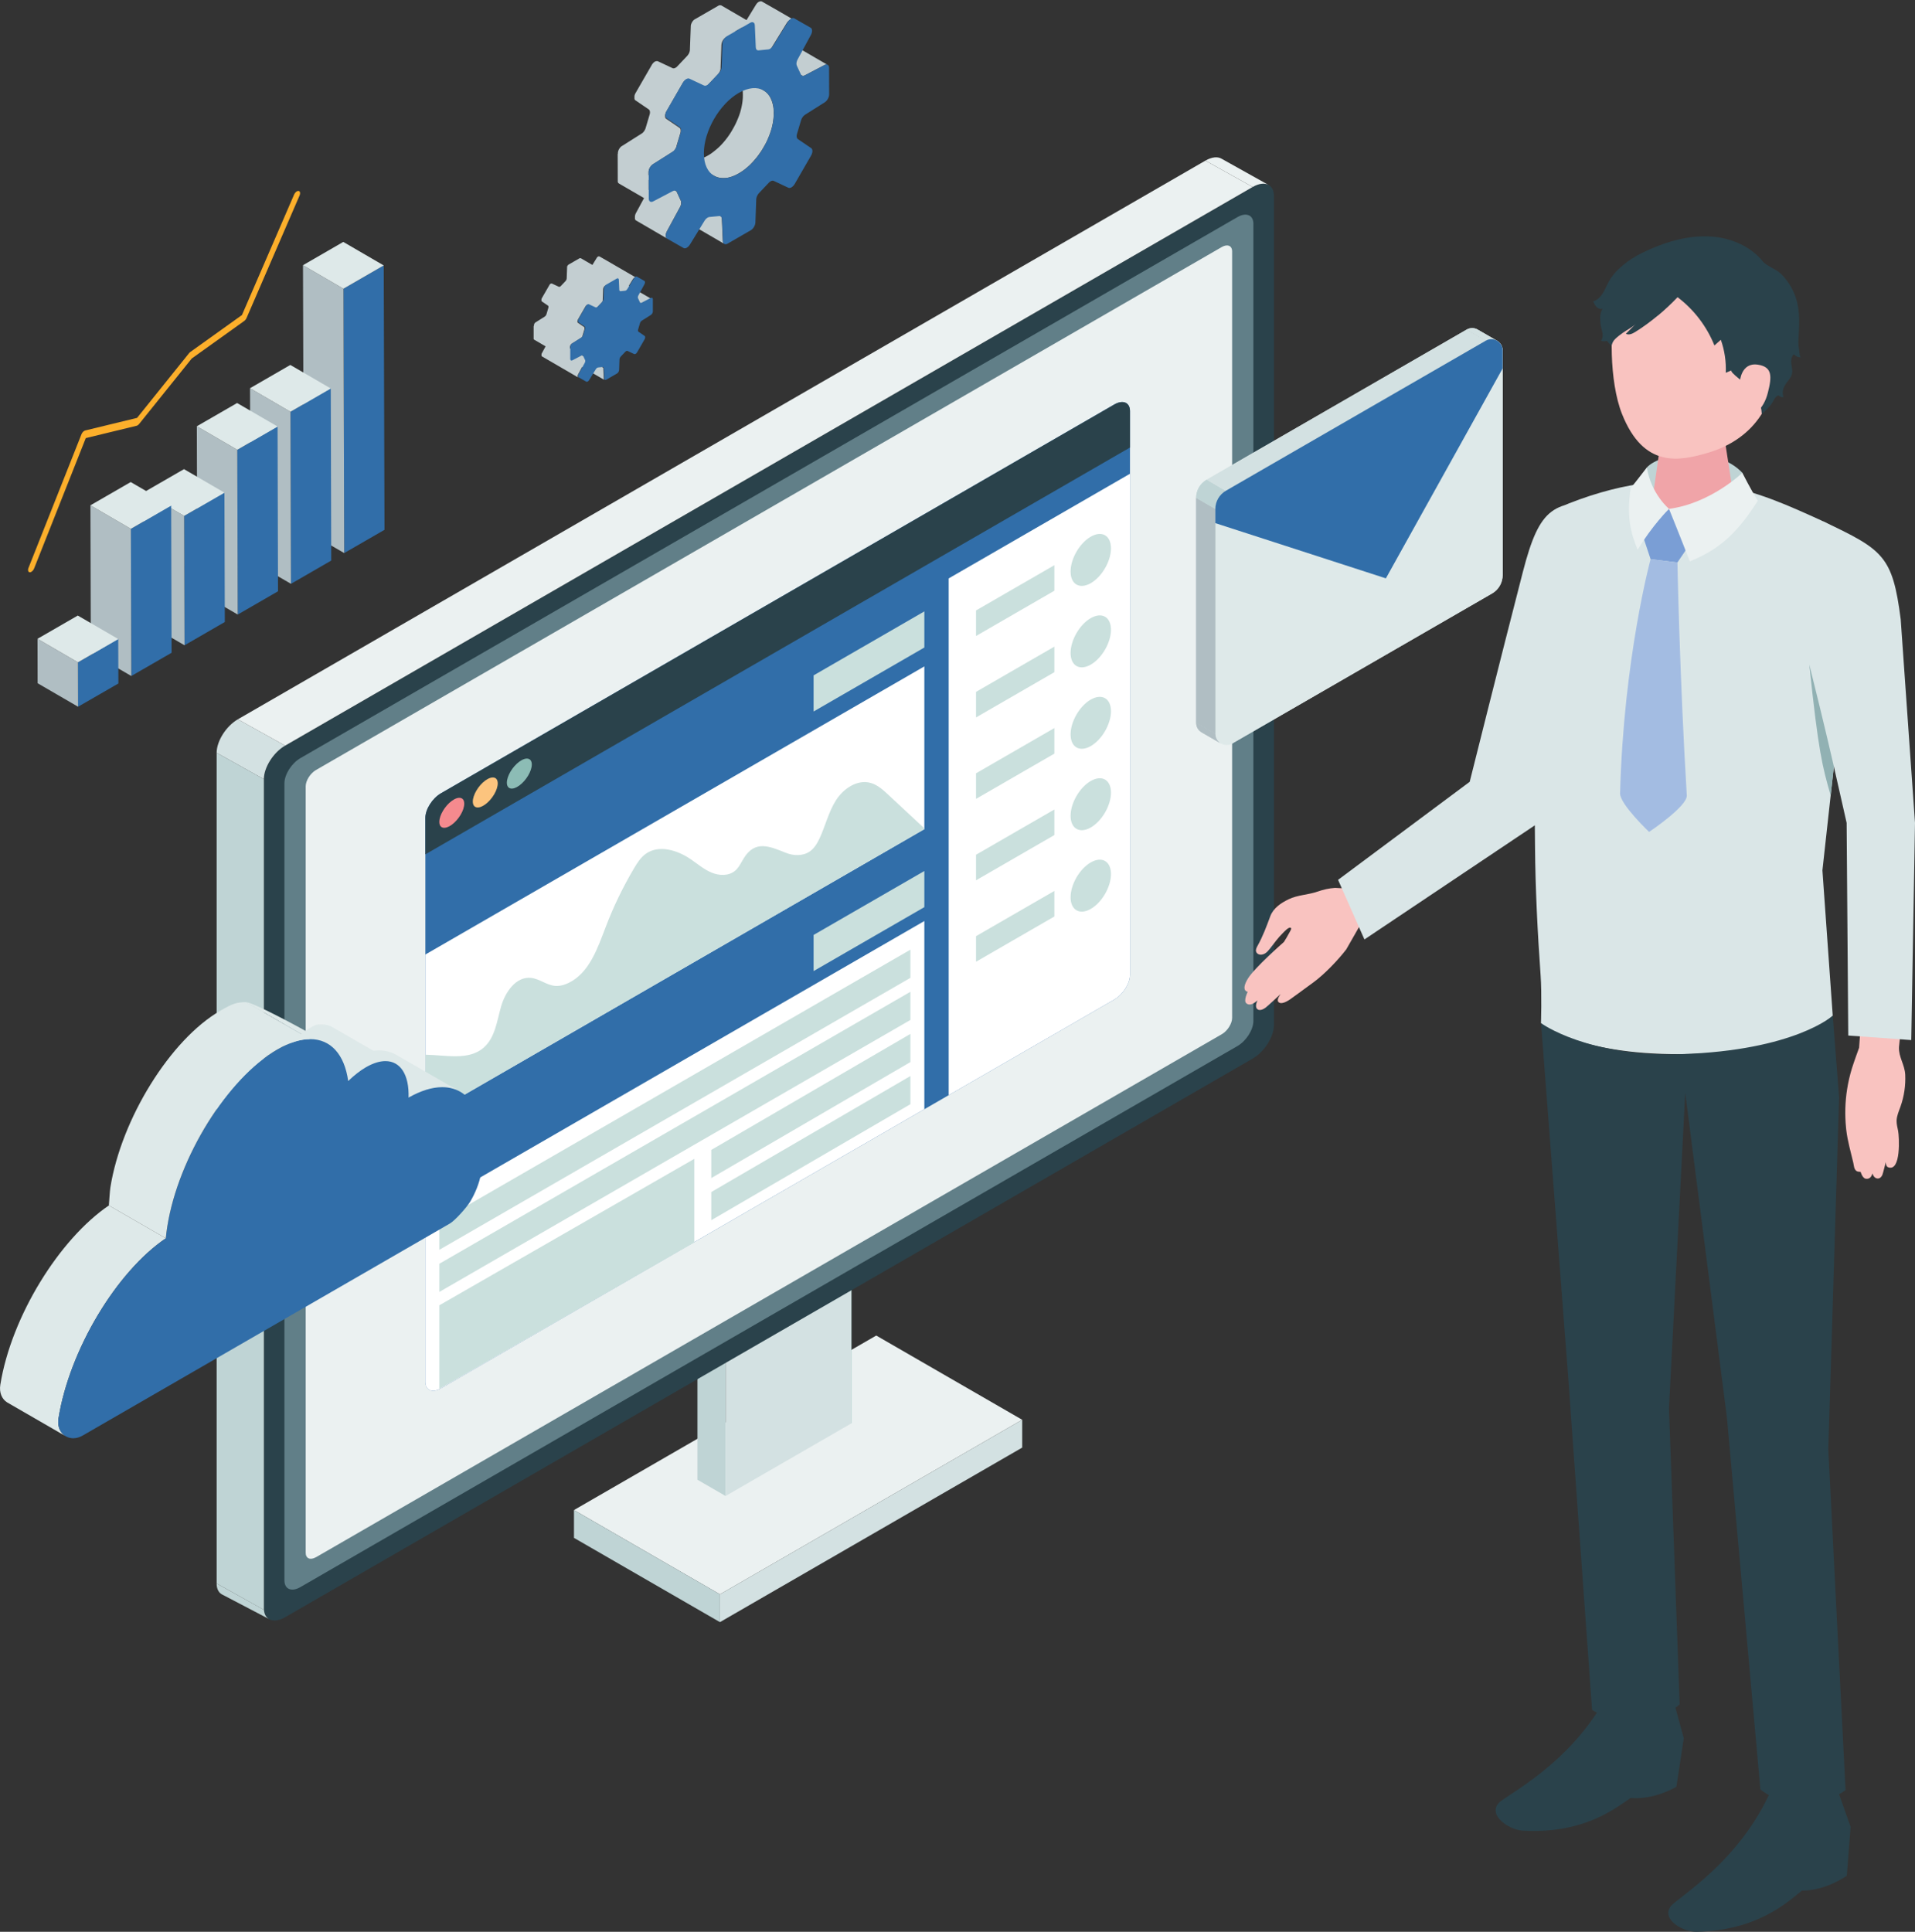 <?xml version="1.0" encoding="UTF-8"?> <svg xmlns="http://www.w3.org/2000/svg" id="_レイヤー_2" data-name="レイヤー 2" viewBox="0 0 552.9 557.71"><rect x="0" y="0" width="552.9" height="557.71" fill="#333333" stroke="none"/><defs><style> .cls-1 { fill: #ebf1f1; } .cls-2 { fill: #f9c3c0; } .cls-3 { fill: #f58a8e; } .cls-4 { fill: #7a9ed5; } .cls-5 { fill: #dee9e9; } .cls-6 { fill: #dae6e7; } .cls-7 { fill: #fff; } .cls-8 { fill: #fcc47e; } .cls-9 { fill: #8cbcb5; } .cls-10 { fill: #91b1b3; } .cls-11 { fill: #d3e1e2; } .cls-12 { isolation: isolate; } .cls-13 { fill: #cae0dd; } .cls-14 { fill: #fcaf2b; } .cls-15 { fill: #c3ced1; } .cls-16 { fill: #bfd4d5; } .cls-17 { fill: #617f88; } .cls-18 { fill: #f0a4a8; } .cls-19 { fill: #316ea9; } .cls-20 { fill: #b0bec3; } .cls-21 { fill: #a3bce2; } .cls-22 { fill: #2a424b; } </style></defs><g id="_レイヤー_3" data-name="レイヤー 3"><g><g><g class="cls-12"><polygon class="cls-19" points="110.79 76.63 111.01 152.96 99.38 159.67 99.16 83.35 110.79 76.63"></polygon><polygon class="cls-20" points="99.38 159.67 87.7 152.89 87.48 76.56 99.16 83.35 99.38 159.67"></polygon><polygon class="cls-5" points="99.16 83.35 87.48 76.56 99.11 69.84 110.79 76.63 99.16 83.35"></polygon></g><g class="cls-12"><polygon class="cls-19" points="95.5 112.15 95.64 161.83 84.01 168.55 83.87 118.87 95.5 112.15"></polygon><polygon class="cls-20" points="84.01 168.55 72.33 161.76 72.19 112.08 83.87 118.87 84.01 168.55"></polygon><polygon class="cls-5" points="83.87 118.87 72.19 112.08 83.82 105.36 95.5 112.15 83.87 118.87"></polygon></g><g class="cls-12"><polygon class="cls-19" points="80.14 123.14 80.27 170.7 68.64 177.42 68.51 129.85 80.14 123.14"></polygon><polygon class="cls-20" points="68.64 177.42 56.96 170.63 56.83 123.06 68.51 129.85 68.64 177.42"></polygon><polygon class="cls-5" points="68.51 129.85 56.83 123.06 68.46 116.35 80.14 123.14 68.51 129.85"></polygon></g><g class="cls-12"><polygon class="cls-19" points="64.8 142.23 64.91 179.57 53.28 186.29 53.17 148.94 64.8 142.23"></polygon><polygon class="cls-20" points="53.28 186.29 41.59 179.5 41.49 142.15 53.17 148.94 53.28 186.29"></polygon><polygon class="cls-5" points="53.17 148.94 41.49 142.15 53.12 135.44 64.8 142.23 53.17 148.94"></polygon></g><g class="cls-12"><polygon class="cls-19" points="49.42 145.95 49.54 188.45 37.91 195.16 37.79 152.67 49.42 145.95"></polygon><polygon class="cls-20" points="37.91 195.16 26.23 188.37 26.11 145.88 37.79 152.67 37.91 195.16"></polygon><polygon class="cls-5" points="37.79 152.67 26.11 145.88 37.74 139.17 49.42 145.95 37.79 152.67"></polygon></g><g class="cls-12"><polygon class="cls-19" points="34.14 184.49 34.18 197.32 22.54 204.03 22.51 191.21 34.14 184.49"></polygon><polygon class="cls-20" points="22.54 204.03 10.86 197.25 10.83 184.42 22.51 191.21 22.54 204.03"></polygon><polygon class="cls-5" points="22.51 191.21 10.83 184.42 22.46 177.71 34.14 184.49 22.51 191.21"></polygon></g><path class="cls-14" d="M85.7,55.24c.18-.1.36-.15.52-.12.43.08.55.68.26,1.35l-15.29,35.33c-.15.35-.4.67-.67.86l-15.17,10.85-15.17,18.88c-.14.18-.31.32-.47.42-.09.05-.18.09-.26.11l-14.68,3.56-14.91,37.61c-.17.44-.49.81-.81,1-.16.09-.33.14-.48.12-.45-.05-.6-.62-.33-1.29l15.28-38.54c.17-.43.48-.8.81-.99.09-.05.18-.09.26-.11l14.99-3.64,14.99-18.66c.11-.14.23-.25.36-.35l14.93-10.68,15.05-34.77c.18-.42.48-.76.78-.93Z"></path></g><g><g><g><g><polygon class="cls-1" points="295.13 409.89 252.99 385.57 165.72 435.95 207.86 460.28 295.13 409.89"></polygon><polygon class="cls-16" points="207.86 468.31 165.72 443.98 165.72 435.95 207.86 460.28 207.86 468.31"></polygon><polygon class="cls-11" points="207.86 468.31 295.13 417.92 295.13 409.89 207.86 460.28 207.86 468.31"></polygon></g><g><polygon class="cls-16" points="201.36 364.25 201.36 427.2 209.49 431.89 209.49 368.94 201.36 364.25"></polygon><polygon class="cls-9" points="237.67 343.29 237.67 406.24 245.8 410.93 245.8 347.98 237.67 343.29"></polygon><polygon class="cls-1" points="245.8 347.98 237.67 343.29 201.36 364.25 209.49 368.94 245.8 347.98"></polygon><polygon class="cls-11" points="209.49 431.89 245.8 410.93 245.8 347.98 209.49 368.94 209.49 431.89"></polygon></g></g><g><path class="cls-22" d="M82.33,466.89l279.35-161.28c3.39-1.96,6.13-6.29,6.13-9.67V56.57c0-3.39-2.75-4.55-6.13-2.59L82.33,215.26c-3.39,1.96-6.13,6.29-6.13,9.68v239.36c0,3.39,2.75,4.55,6.13,2.59Z"></path><path class="cls-17" d="M86.72,458.2l270.56-156.21c2.54-1.47,4.6-4.72,4.6-7.26V64.62c0-2.54-2.06-3.41-4.6-1.94L86.72,218.88c-2.54,1.47-4.6,4.72-4.6,7.26v230.12c0,2.54,2.06,3.41,4.6,1.94Z"></path><path class="cls-1" d="M91.25,449.56l261.5-150.98c1.65-.95,2.99-3.07,2.99-4.72V72.58c0-1.65-1.34-2.22-2.99-1.26L91.25,222.29c-1.65.95-2.99,3.07-2.99,4.72v221.28c0,1.65,1.34,2.22,2.99,1.26Z"></path><polygon class="cls-16" points="76.19 224.94 62.55 217.33 62.55 457.15 76.19 464.76 76.19 224.94"></polygon><path class="cls-11" d="M68.68,207.66c-3.39,1.96-6.13,6.29-6.13,9.67l13.64,7.61c0-3.39,2.75-7.72,6.13-9.68l-13.65-7.61Z"></path><polygon class="cls-1" points="348.03 46.37 68.68 207.66 82.33 215.26 361.67 53.98 348.03 46.37"></polygon><path class="cls-1" d="M366.47,53.52c-1.12-.76-2.85-.66-4.79.46l-13.64-7.61c1.9-1.1,3.59-1.21,4.72-.51l13.72,7.66Z"></path><path class="cls-16" d="M76.21,464.76c.11,1.31.66,2.23,1.51,2.7l-.61-.34-12.77-6.68c-1.11-.47-1.8-1.61-1.8-3.3l13.66,7.61Z"></path></g></g><g><path class="cls-19" d="M127.32,400.81l194.42-112.25c2.49-1.44,4.51-4.62,4.51-7.11V118.67c0-2.49-2.02-3.34-4.51-1.91l-194.42,112.25c-2.49,1.44-4.51,4.62-4.51,7.11v162.78c0,2.49,2.02,3.34,4.51,1.91Z"></path><polygon class="cls-7" points="266.88 239.37 122.81 322.55 122.81 275.57 266.88 192.39 266.88 239.37"></polygon><polygon class="cls-13" points="266.88 186.94 234.9 205.41 234.9 194.98 266.88 176.51 266.88 186.94"></polygon><polygon class="cls-13" points="266.88 261.89 234.9 280.35 234.9 269.92 266.88 251.46 266.88 261.89"></polygon><path class="cls-7" d="M326.25,136.77v144.68c0,2.49-2.02,5.67-4.51,7.11l-47.84,27.62v-149.19l52.35-30.22Z"></path><path class="cls-22" d="M122.81,236.13c0-2.49,2.02-5.67,4.51-7.11l194.42-112.25c2.49-1.44,4.51-.58,4.51,1.91v10.52l-203.44,117.45v-10.52Z"></path><path class="cls-7" d="M266.88,320.23l-139.57,80.58c-2.49,1.44-4.51.58-4.51-1.91v-49.82l144.08-83.18v54.33Z"></path><path class="cls-13" d="M314.91,154.95c-3.22,1.86-5.82,6.37-5.81,10.07s2.63,5.19,5.85,3.33c3.22-1.86,5.82-6.37,5.81-10.07-.01-3.7-2.63-5.19-5.85-3.33Z"></path><polygon class="cls-13" points="304.42 170.54 281.8 183.61 281.8 176.23 304.42 163.17 304.42 170.54"></polygon><path class="cls-13" d="M314.91,178.46c-3.22,1.86-5.82,6.37-5.81,10.07s2.63,5.2,5.85,3.33c3.22-1.86,5.82-6.37,5.81-10.07-.01-3.7-2.63-5.19-5.85-3.33Z"></path><polygon class="cls-13" points="304.42 194.06 281.8 207.12 281.8 199.74 304.42 186.68 304.42 194.06"></polygon><path class="cls-13" d="M314.91,201.97c-3.22,1.86-5.82,6.37-5.81,10.07.01,3.7,2.63,5.2,5.85,3.34,3.22-1.86,5.82-6.37,5.81-10.07-.01-3.7-2.63-5.19-5.85-3.33Z"></path><polygon class="cls-13" points="304.42 217.57 281.8 230.63 281.8 223.25 304.42 210.19 304.42 217.57"></polygon><path class="cls-13" d="M314.91,225.48c-3.22,1.86-5.82,6.37-5.81,10.07s2.63,5.19,5.85,3.33c3.22-1.86,5.82-6.37,5.81-10.07-.01-3.7-2.63-5.19-5.85-3.33Z"></path><polygon class="cls-13" points="304.42 241.08 281.8 254.14 281.8 246.76 304.42 233.7 304.42 241.08"></polygon><path class="cls-13" d="M314.91,248.99c-3.22,1.86-5.82,6.37-5.81,10.07.01,3.7,2.63,5.19,5.85,3.33,3.22-1.86,5.82-6.37,5.81-10.07-.01-3.7-2.63-5.19-5.85-3.33Z"></path><polygon class="cls-13" points="304.42 264.59 281.8 277.65 281.8 270.27 304.42 257.21 304.42 264.59"></polygon><path class="cls-13" d="M139.71,302.39c3.25-2.87,3.77-7.64,4.96-11.81,1.19-4.17,4.32-8.72,8.63-8.27,2.41.25,4.44,2.05,6.85,2.3,1.38.14,2.78-.24,4.03-.85,5.99-2.91,8.36-10.02,10.74-16.24,2.23-5.85,4.97-11.5,8.16-16.88.91-1.53,1.89-3.07,3.33-4.12,3.77-2.74,9.17-1.1,13.02,1.54,1.96,1.34,3.79,2.93,5.99,3.85,2.19.92,4.93,1.02,6.77-.49,1.14-.94,1.76-2.35,2.53-3.61,3.26-5.33,7.41-3.52,12.15-1.61,2.25.91,4.98.99,6.96-.41,1.29-.91,2.13-2.33,2.8-3.76,1.69-3.62,2.59-7.62,4.73-10.99s6.14-6.08,9.99-5.02c2.01.55,3.61,2.02,5.13,3.44,3.47,3.23,6.94,6.46,10.41,9.69v.23l-144.08,83.18v-18.07c5.99.1,12.52,1.78,16.91-2.09Z"></path><polygon class="cls-13" points="262.85 282.3 126.84 360.82 126.84 352.69 262.85 274.17 262.85 282.3"></polygon><polygon class="cls-13" points="262.85 294.46 126.84 372.98 126.84 364.85 262.85 286.33 262.85 294.46"></polygon><polygon class="cls-13" points="262.85 306.62 205.36 340.11 205.36 331.98 262.85 298.49 262.85 306.62"></polygon><polygon class="cls-13" points="200.46 358.68 126.84 400.97 126.84 376.84 200.46 334.56 200.46 358.68"></polygon><polygon class="cls-13" points="262.85 318.78 205.36 352.27 205.36 344.14 262.85 310.65 262.85 318.78"></polygon><path class="cls-3" d="M126.84,237.28c0,1.9,1.61,2.27,3.6.82s3.6-4.17,3.6-6.07-1.61-2.27-3.6-.82c-1.99,1.45-3.6,4.17-3.6,6.07Z"></path><path class="cls-8" d="M136.51,231.41c0,1.9,1.61,2.27,3.6.82s3.6-4.17,3.6-6.07-1.61-2.27-3.6-.82c-1.99,1.45-3.6,4.17-3.6,6.07Z"></path><path class="cls-9" d="M146.34,225.96c0,1.9,1.61,2.27,3.6.82,1.99-1.45,3.6-4.17,3.6-6.07s-1.61-2.27-3.6-.82c-1.99,1.45-3.6,4.17-3.6,6.07Z"></path></g></g><g><path class="cls-1" d="M353.93,141.68l75.04-43.32c2.16-1.25,4.87.31,4.87,2.81v64.89c0,2.17-1.16,4.18-3.04,5.27l-75.04,43.32c-2.16,1.25-4.87-.31-4.87-2.81v-64.89c0-2.17,1.16-4.18,3.04-5.27Z"></path><path class="cls-5" d="M428.97,98.36l-5.54-3.2c1.08-.62,2.29-.55,3.23,0l5.54,3.2c-.95-.54-2.16-.62-3.24,0Z"></path><polygon class="cls-20" points="350.89 146.95 345.36 143.75 345.36 208.64 350.89 211.84 350.89 146.95"></polygon><path class="cls-20" d="M350.89,211.84c0,1.26.69,2.28,1.64,2.82l-5.54-3.2c-.96-.54-1.63-1.56-1.63-2.82l5.54,3.2"></path><path class="cls-16" d="M350.89,146.95l-5.54-3.2c0-2.17,1.17-4.18,3.05-5.26l5.53,3.26c-1.88,1.03-3.04,3.03-3.04,5.21Z"></path><polygon class="cls-5" points="348.4 138.48 353.93 141.68 428.97 98.36 423.44 95.16 348.4 138.48"></polygon><path class="cls-5" d="M353.93,141.68l75.04-43.32c2.16-1.25,4.87.31,4.87,2.81v64.89c0,2.17-1.16,4.18-3.04,5.27l-75.04,43.32c-2.16,1.25-4.87-.31-4.87-2.81v-64.89c0-2.17,1.16-4.18,3.04-5.27Z"></path><path class="cls-11" d="M428.97,98.36l-5.54-3.2c1.08-.62,2.29-.55,3.23,0l5.54,3.2c-.95-.54-2.16-.62-3.24,0Z"></path><polygon class="cls-20" points="350.89 146.95 345.36 143.75 345.36 208.64 350.89 211.84 350.89 146.95"></polygon><path class="cls-20" d="M350.89,211.84c0,1.26.69,2.28,1.64,2.82l-5.54-3.2c-.96-.54-1.63-1.56-1.63-2.82l5.54,3.2"></path><path class="cls-16" d="M350.89,146.95l-5.54-3.2c0-2.17,1.17-4.18,3.05-5.26l5.53,3.26c-1.88,1.03-3.04,3.03-3.04,5.21Z"></path><polygon class="cls-11" points="348.4 138.48 353.93 141.68 428.97 98.36 423.44 95.16 348.4 138.48"></polygon><path class="cls-19" d="M350.89,151.03v-4.08c0-2.17,1.16-4.18,3.04-5.27l75.04-43.32c2.16-1.25,4.87.31,4.87,2.81v5.2l-33.71,60.6-49.23-15.94Z"></path></g><g class="cls-12"><path class="cls-5" d="M133.34,315.46l-18.4-10.62c-1.63-1.05-3.54-1.6-5.69-1.59-2.84,0-5.65,1.23-9.23,3.26l17.95,10.36c3.58-2.03,6.85-2.99,9.69-3,2.15,0,4.06.54,5.69,1.59Z"></path><path class="cls-5" d="M114.5,307.23l-18.32-10.58c-.92-.59-2-.9-3.21-.9-1.65,0-1.67-.04-3.76,1.17-1.72,1-4.59,3.39-6.26,5.01l17.6,10.16c1.66-1.62,3.38-2.98,5.11-3.97,2.09-1.21,3.98-1.78,5.63-1.78,1.22,0,2.3.31,3.21.9Z"></path><path class="cls-5" d="M94.95,301.51l-5.01-2.89c-1.55-1-16.85-9.3-18.9-9.3l18.49,10.67c2.05,0,3.88.52,5.43,1.52Z"></path><path class="cls-5" d="M2.01,404.84l16.8,9.7c-1.43-.93-2.29-2.74-1.92-5.05,3.17-19.79,16.76-42.35,30.99-51.99l-16.44-9.49c-14.23,9.64-28.18,32-31.35,51.78-.37,2.31.49,4.12,1.92,5.05Z"></path><path class="cls-19" d="M89.53,299.99c-2.78,0-5.98.97-9.5,3.01-14.33,8.28-28.52,31.1-31.71,50.97-.19,1.22-.34,2.39-.45,3.53-14.23,9.64-27.82,32.21-30.99,51.99-.54,3.4,1.58,5.73,4.28,5.73.87,0,1.8-.25,2.72-.78l105.98-61.19c1.54-.89,4.91-4.71,5.88-6.3,1.41-2.34,2.69-5.43,3.09-7.95,2.52-15.7-2.25-25.15-11.18-25.13-2.84,0-6.1.97-9.69,3,.21-6.65-2.38-10.54-6.69-10.53-1.65,0-3.54.58-5.63,1.78-1.72,1-3.44,2.36-5.11,3.97-1.07-7.73-5.08-12.11-11.02-12.09Z"></path><path class="cls-5" d="M89.53,299.99l-18.49-10.67c-2.78,0-3.94.45-7.46,2.49-14.33,8.28-28.52,31.1-31.71,50.97-.19,1.22-.33,4.1-.44,5.23l16.44,9.49c.1-1.14.25-2.31.45-3.53,3.18-19.87,17.38-42.69,31.71-50.97,3.52-2.04,6.72-3,9.5-3.01Z"></path></g><g><g class="cls-12"><path class="cls-15" d="M154.17,94.03s0-.02,0-.03c0,0,0-.02,0-.03,0,0,0-.02,0-.03,0,0,0-.02,0-.03,0,0,0,0,0,0,0,0,0,0,0,0,0-.01,0-.02,0-.03,0-.01,0-.02,0-.03,0-.01,0-.02,0-.03,0-.01,0-.02,0-.03,0,0,0,0,0-.01,0,0,0,0,0,0,0,0,0,0,0-.01,0-.01,0-.02.01-.03,0-.01,0-.02.01-.03,0-.01,0-.02.01-.03,0,0,0-.02.01-.03,0,0,0,0,0,0,0,0,0,0,0,0,0,0,0-.01,0-.02,0-.01,0-.02.01-.03,0-.01,0-.02.01-.03,0-.01.01-.03.02-.04,0,0,0-.01.01-.02,0,0,0,0,0-.01,0,0,0-.02.01-.03.02-.03.03-.05.05-.08,0,0,0-.01.01-.02,0,0,0,0,0,0,0,0,0-.01.01-.02,0-.01.02-.02.03-.03,0-.01.02-.02.02-.03,0,0,.02-.02.02-.03,0,0,0,0,.01-.01,0,0,0,0,0,0,0,0,0,0,.01-.01,0,0,.02-.02.02-.03,0,0,.02-.02.03-.03,0,0,.02-.02.03-.02,0,0,.01-.01.02-.02,0,0,0,0,0,0,0,0,0,0,0,0,0,0,.02-.01.03-.02,0,0,.02-.01.03-.02,0,0,.02-.01.03-.02,0,0,.02-.01.03-.02,0,0,0,0,0,0l2.6-1.64c.06-.04.12-.08.17-.14,0,0,0,0,0,0,.05-.05.1-.11.15-.17,0,0,0,0,0,0,.05-.06.09-.13.12-.2,0,0,0,0,0,0,.04-.07.07-.15.09-.22l.53-1.79c.02-.08.04-.15.04-.22,0,0,0,0,0,0,0-.07,0-.13,0-.19,0,0,0,0,0,0,0-.06-.03-.11-.05-.15,0,0,0,0,0,0-.03-.04-.06-.08-.1-.11l-1.76-1.2s-.06-.05-.08-.08c0,0,0,0,0,0,0-.01-.02-.03-.02-.04,0,0,0-.02-.01-.03,0,0,0,0,0,0,0,0,0,0,0,0,0-.01,0-.02-.01-.03,0,0,0-.02,0-.03,0,0,0-.02,0-.03,0,0,0,0,0,0,0,0,0,0,0,0,0,0,0-.01,0-.02,0,0,0-.02,0-.03,0,0,0-.02,0-.03,0,0,0-.02,0-.03,0,0,0-.01,0-.02h0s0,0,0-.01c0,0,0-.02,0-.03,0,0,0-.02,0-.03,0-.01,0-.02,0-.03,0-.01,0-.02,0-.03,0,0,0,0,0,0h0s0-.02,0-.03c0-.01,0-.02,0-.03,0-.01,0-.02,0-.03,0-.01,0-.02,0-.03,0,0,0-.01,0-.02,0,0,0,0,0,0,0,0,0,0,0,0,0-.01,0-.02.01-.03,0-.01,0-.02.01-.03,0,0,0-.02.01-.03,0,0,0-.02.01-.03,0,0,0-.01,0-.02h0s0,0,0-.01c0,0,0-.02.01-.03,0-.01.01-.02.02-.03,0-.01.01-.03.02-.04,0-.01.01-.03.02-.04l2.15-3.73s0,0,0,0c.02-.03.04-.06.05-.09.01-.02.02-.03.03-.05,0,0,0,0,0,0h0s.01-.02.02-.03c0,0,.02-.02.02-.03,0,0,.02-.02.02-.03,0,0,.02-.02.02-.03,0,0,0,0,.01-.01,0,0,0,0,0,0,0,0,0,0,.01-.01,0,0,.02-.02.03-.03,0,0,.02-.02.03-.03,0,0,.02-.02.03-.02,0,0,.01-.01.02-.02,0,0,0,0,0,0,0,0,0,0,0,0,0,0,.02-.01.03-.02,0,0,.02-.01.03-.02,0,0,.02-.01.03-.02,0,0,.02-.01.03-.02,0,0,0,0,0,0,0,0,.01,0,.02-.01,0,0,.02,0,.02-.01,0,0,.02,0,.02-.01,0,0,.02,0,.02-.01,0,0,.01,0,.02,0,0,0,0,0,0,0,0,0,0,0,0,0,0,0,.02,0,.02,0,0,0,.02,0,.03,0,0,0,.02,0,.03,0,0,0,.02,0,.02,0,0,0,0,0,0,0,0,0,0,0,0,0,0,0,.02,0,.03,0,0,0,.02,0,.03,0,.01,0,.02,0,.03,0,0,0,0,0,.01,0,0,0,0,0,0,0,0,0,.01,0,.02,0,.01,0,.03,0,.04.01.01,0,.02,0,.03.01l1.93.9s.06.02.09.03c0,0,0,0,0,0,.03,0,.06,0,.1,0h0s.07-.01.11-.03c0,0,0,0,0,0,.04-.01.07-.03.11-.05.04-.02.08-.05.12-.08,0,0,0,0,0,0,.04-.03.08-.07.11-.11l1.29-1.36c.05-.06.1-.12.15-.19,0,0,0,0,0,0,.04-.07.08-.13.11-.2,0,0,0,0,0,0,.03-.07.06-.15.08-.22,0,0,0,0,0,0,.02-.07.03-.15.03-.22l.11-3.06s0-.02,0-.02c0,0,0-.02,0-.03,0-.01,0-.02,0-.03,0-.01,0-.02,0-.03,0-.01,0-.02,0-.03,0,0,0,0,0,0,0,0,0,0,0,0,0-.01,0-.02,0-.03,0-.01,0-.02,0-.03,0-.01,0-.02,0-.03,0-.01,0-.02,0-.03,0,0,0-.01,0-.02,0,0,0,0,0,0,0,0,0,0,0,0,0-.01,0-.02.01-.03,0-.01,0-.02.01-.03,0,0,0-.02.01-.03,0,0,0-.02.01-.03,0,0,0,0,0-.01,0,0,0,0,0,0,0,0,0,0,0-.01,0-.01.01-.02.02-.03,0-.01.01-.02.02-.03,0-.02.02-.04.03-.05,0,0,0,0,0,0,0,0,0,0,0-.01.01-.02.03-.04.04-.06.01-.02.02-.04.04-.05,0,0,0,0,0,0,0,0,0,0,0,0,0,0,.01-.02.02-.02,0,0,.02-.02.02-.03,0,0,.02-.02.02-.03,0,0,.02-.02.02-.03,0,0,0,0,0-.01,0,0,0,0,0,0,0,0,0,0,.01-.01,0,0,.02-.02.03-.03,0,0,.02-.02.03-.02,0,0,.02-.02.03-.02,0,0,.01,0,.02-.01,0,0,0,0,0,0,0,0,0,0,0,0,0,0,.02-.01.03-.02,0,0,.02-.01.03-.02,0,0,.02-.01.03-.02,0,0,.02-.01.03-.02,0,0,0,0,0,0l3.06-1.76s.01,0,.02-.01c0,0,.02,0,.03-.01,0,0,.02,0,.02-.01,0,0,.02,0,.02-.01,0,0,.02,0,.02,0,0,0,0,0,0,0,0,0,0,0,0,0,0,0,.01,0,.02,0,0,0,.02,0,.03,0,0,0,.02,0,.03,0,0,0,.02,0,.03,0,0,0,.01,0,.02,0,0,0,0,0,0,0,0,0,0,0,0,0,0,0,.02,0,.03,0,.01,0,.02,0,.03,0,.01,0,.02,0,.04,0,0,0,0,0,0,0,0,0,0,0,0,0,.01,0,.03,0,.04.01.02,0,.03.01.05.02h0l3.31,1.92,1.23-2s.02-.04.04-.06c.01-.02.02-.03.03-.05,0,0,.01-.02.02-.03,0,0,0,0,0,0,0,0,0,0,0,0,0,0,.02-.02.02-.03,0,0,.02-.02.02-.03,0,0,.02-.02.02-.03,0,0,.02-.02.03-.03,0,0,0,0,0,0,0,0,0,0,0,0,0,0,.02-.02.02-.02,0,0,.02-.02.03-.03,0,0,.02-.02.03-.02,0,0,.02-.02.03-.02,0,0,0,0,0,0,0,0,0,0,0,0,0,0,.02-.01.03-.02,0,0,.02-.01.03-.02,0,0,.02-.01.03-.02,0,0,.02-.01.03-.02,0,0,0,0,0,0,0,0,.01,0,.02-.01,0,0,.02,0,.02-.01,0,0,.02,0,.02-.01,0,0,.02,0,.02-.01,0,0,.02,0,.02,0,0,0,0,0,0,0,0,0,0,0,0,0,0,0,.02,0,.03,0,0,0,.02,0,.03,0,0,0,.02,0,.03,0,0,0,.02,0,.03,0,0,0,0,0,0,0h0s.01,0,.02,0c0,0,.02,0,.03,0,.01,0,.02,0,.03,0,0,0,.02,0,.03,0,0,0,0,0,0,0,0,0,0,0,0,0,.01,0,.03,0,.04.01.02,0,.03.01.05.02l2.17,1.24,10.47,6.08-2.17-1.24s-.06-.03-.1-.03c0,0,0,0,0,0-.03,0-.07,0-.1,0,0,0,0,0,0,0-.04,0-.07.01-.11.03,0,0,0,0,0,0-.04.01-.08.03-.12.05-.04.02-.07.05-.11.07h0s-.07.06-.11.1c0,0,0,0,0,0-.03.04-.07.07-.1.11,0,0,0,0,0,0-.03.04-.06.09-.09.13l-1.18,1.92,6.44,3.74s-.05-.02-.08-.03c0,0,0,0,0,0-.03,0-.06,0-.09,0,0,0,0,0,0,0-.03,0-.07,0-.11.02,0,0,0,0,0,0-.04.01-.08.03-.12.05l-2.6,1.36s-.01,0-.02,0c0,0-.02,0-.02.01,0,0-.02,0-.02.01,0,0-.02,0-.02,0,0,0-.02,0-.02,0,0,0,0,0,0,0,0,0,0,0,0,0,0,0-.02,0-.02,0,0,0-.02,0-.03,0,0,0-.02,0-.03,0,0,0-.02,0-.03,0,0,0,0,0,0,0,0,0,0,0,0,0,0,0-.02,0-.03,0-.01,0-.02,0-.03,0-.01,0-.02,0-.03,0,0,0,0,0,0,0,0,0,0,0,0,0-.01,0-.02,0-.03,0-.02,0-.03-.01-.05-.02l-5.72-3.32s-.02,0-.03,0c-.01,0-.02,0-.03,0-.01,0-.02,0-.03,0,0,0,0,0,0,0,0,0,0,0,0,0-.01,0-.03,0-.04-.01-.02,0-.03-.01-.05-.02l-3.56-2.07-.41.24s-.08.05-.12.08c0,0,0,0,0,0-.04.03-.07.06-.11.1,0,0,0,0,0,0-.03.04-.07.08-.1.12,0,0,0,0,0,0-.03.04-.06.08-.08.12,0,0,0,0,0,.01-.03.04-.05.09-.07.14,0,0,0,0,0,0-.02.05-.04.1-.06.14h0c-.02.05-.03.1-.04.15,0,0,0,0,0,0,0,.05-.02.1-.02.15l-.11,3.06s0,.02,0,.03c0,0,0,.02,0,.03s0,.02,0,.03c0,.01,0,.02,0,.03,0,.01,0,.02,0,.03,0,.01,0,.02,0,.03,0,.01,0,.02,0,.03,0,0,0,0,0,0h0s0,.02,0,.03c0,.01,0,.02,0,.03,0,.01,0,.02-.01.03,0,.01,0,.02-.01.03,0,0,0,.02-.01.03,0,0,0,.02-.01.03,0,0,0,.02-.01.03,0,0,0,0,0,0,0,0,0,0,0,0,0,0,0,.01-.01.02,0,.01,0,.02-.01.03,0,.01-.01.02-.02.03,0,.02-.02.04-.03.05-.01.02-.03.04-.04.06,0,0,0,0,0,0,0,0,0,0,0,0-.01.02-.02.03-.04.05,0,.01-.02.02-.03.03,0,0-.02.02-.02.03,0,0-.02.02-.02.03,0,0-.02.02-.02.03,0,0,0,0-.01.01l-1.29,1.36s-.01.01-.02.02c0,0-.02.02-.03.03,0,0-.02.02-.03.02,0,0-.02.02-.03.02,0,0-.01,0-.02.01,0,0,0,0,0,0,0,0,0,0,0,0,0,0-.02.01-.03.02,0,0-.02.01-.03.02,0,0-.02.01-.03.02,0,0-.02.01-.03.02,0,0,0,0,0,0,0,0-.01,0-.02.01,0,0-.02,0-.02.01,0,0-.02,0-.02.01,0,0-.02,0-.02.01,0,0-.01,0-.02,0,0,0,0,0,0,0,0,0,0,0,0,0,0,0-.02,0-.02,0,0,0-.02,0-.03,0,0,0-.02,0-.03,0,0,0-.02,0-.03,0h0s0,0,0,0c0,0-.02,0-.03,0,0,0-.02,0-.03,0-.01,0-.02,0-.03,0,0,0,0,0-.01,0,0,0,0,0,0,0,0,0-.01,0-.02,0-.01,0-.03,0-.04-.01-.01,0-.02,0-.03-.01l-1.93-.9s-.06-.02-.09-.03c0,0,0,0,0,0-.03,0-.06,0-.1,0,0,0,0,0,0,0-.03,0-.07.01-.11.03h0s-.07.03-.11.05c-.04.02-.08.05-.12.08,0,0,0,0,0,0-.04.03-.07.06-.11.1,0,0,0,0,0,0-.04.04-.07.08-.1.12,0,0,0,0,0,0-.03.05-.07.09-.09.14l-2.15,3.73s-.05.1-.07.15c0,0,0,0,0,0-.02.05-.04.1-.05.15,0,0,0,0,0,0-.01.05-.03.1-.03.14,0,0,0,0,0,0,0,.05-.01.09-.01.14,0,0,0,0,0,0,0,.04,0,.08,0,.12,0,0,0,0,0,0,0,.04.02.07.03.11,0,0,0,0,0,0,.01.03.03.05.04.08.02.03.05.06.08.08l1.76,1.2s.07.06.09.09c0,0,0,0,0,.01,0,0,0,0,0,0,0,0,0,.01.01.02,0,.01.01.02.01.04,0,.01,0,.02.01.03,0,.01,0,.02,0,.03,0,0,0,.02,0,.03,0,0,0,0,0,0,0,0,0,0,0,0,0,0,0,.02,0,.03,0,0,0,.02,0,.03,0,0,0,.02,0,.03,0,0,0,.02,0,.03,0,0,0,.02,0,.03,0,0,0,.02,0,.03,0,0,0,.01,0,.02,0,0,0,0,0,0,0,0,0,0,0,0,0,0,0,.02,0,.03,0,.01,0,.02,0,.03,0,.01,0,.02,0,.03,0,.01,0,.02,0,.03,0,.01,0,.02,0,.03,0,.01,0,.02,0,.03,0,0,0,.01,0,.02l-.53,1.79s0,.01,0,.02c0,.01,0,.02-.01.03,0,.01,0,.02-.01.03,0,0,0,.02-.01.03,0,0,0,.02-.01.03,0,0,0,.02-.01.03,0,0,0,.02-.01.03,0,0,0,.02-.01.03,0,0,0,0,0,0,0,0,0,0,0,0,0,.01-.01.02-.02.04,0,.02-.02.03-.03.05-.02.03-.03.06-.05.08,0,.01-.02.02-.02.03,0,0,0,0,0,0,0,0,0,0,0,.01,0,.01-.02.02-.03.03,0,0-.02.02-.02.03,0,0-.02.02-.02.03,0,0-.02.02-.02.03,0,0-.02.02-.02.03,0,0-.01.01-.02.02,0,0,0,0,0,0,0,0,0,0,0,0,0,0-.02.02-.03.02,0,0-.02.02-.03.02,0,0-.02.01-.03.02,0,0-.02.01-.03.02,0,0-.02.01-.03.02,0,0-.02.01-.03.02,0,0,0,0,0,0l-2.6,1.64s-.08.05-.12.09c0,0,0,0,0,0-.04.03-.07.07-.11.11,0,0,0,0,0,0-.03.04-.07.08-.09.12,0,0,0,0,0,0-.03.04-.06.08-.08.13,0,0,0,0,0,.01-.02.04-.05.09-.07.14,0,0,0,0,0,0-.02.05-.04.1-.05.14,0,0,0,0,0,0-.01.05-.03.1-.03.15,0,0,0,0,0,0,0,.05-.01.1-.01.14v.33s9.5,5.52,9.5,5.52c.04.02.07.05.09.09,0,0,0,0,.01.01,0,0,.01.02.02.03,0,0,0,0,0,0,0,0,0,0,0,0,0,.01.01.02.02.04,0,.01,0,.02.01.03,0,0,0,.02,0,.02,0,0,0,0,0,0,0,0,0,0,0,0,0,0,0,.02,0,.03,0,0,0,.02,0,.03,0,0,0,.02,0,.03,0,0,0,.02,0,.03l.13,2.92s0,.08.02.12h0s.02.07.04.1c0,0,0,0,0,0,0,.02.02.03.03.04.03.04.06.07.09.09,0,0,0,0,0,0h0,0l-6.44-3.74-1.14,2.09c-.03.05-.05.1-.07.15,0,0,0,0,0,0-.02.05-.04.1-.05.15,0,0,0,0,0,0-.01.05-.02.1-.03.14,0,0,0,0,0,0,0,.05,0,.09,0,.13,0,0,0,0,0,0,0,.04,0,.08.01.12,0,0,0,0,0,0,0,.04.02.07.03.1,0,0,0,0,0,0,0,.02.02.04.04.06.03.04.06.07.09.09,0,0,0,0,0,0h0,0l-10.47-6.08s-.07-.06-.09-.09c0,0,0,0-.01-.01,0-.01-.02-.03-.02-.04,0,0,0,0,0,0,0,0,0,0,0,0,0,0,0-.02-.01-.03,0-.01,0-.02-.01-.03,0-.01,0-.02,0-.03,0,0,0,0,0,0,0,0,0,0,0,0,0,0,0-.01,0-.02,0,0,0-.02,0-.03,0,0,0-.02,0-.03,0,0,0-.02,0-.03,0,0,0,0,0-.01,0,0,0,0,0,0,0,0,0,0,0-.01,0,0,0-.02,0-.03,0,0,0-.02,0-.03,0,0,0-.02,0-.03,0-.01,0-.02,0-.03,0,0,0,0,0,0,0,0,0,0,0,0,0,0,0-.02,0-.03,0-.01,0-.02,0-.03,0-.01,0-.02,0-.03,0-.01,0-.02,0-.03,0,0,0-.01,0-.02,0,0,0,0,0,0,0,0,0,0,0-.01,0-.01,0-.02,0-.03,0-.01,0-.02.01-.03,0-.01,0-.02.01-.03,0,0,0-.02.01-.03,0,0,0,0,0,0,0,0,0,0,0,0,0,0,0-.01,0-.02,0,0,0-.02.01-.03,0,0,0-.02.01-.03,0-.01.01-.02.02-.03,0-.01.01-.02.02-.04,0,0,0,0,0,0l1.09-2.01-3.31-1.93s-.07-.05-.09-.09c0,0,0,0-.01-.01,0-.01-.02-.03-.02-.04,0,0,0,0,0,0,0,0,0,0,0,0,0,0,0-.02-.01-.03,0-.01,0-.02-.01-.03,0-.01,0-.02,0-.03,0,0,0,0,0-.01,0,0,0,0,0,0,0,0,0,0,0-.01,0,0,0-.02,0-.03,0,0,0-.02,0-.03,0,0,0-.02,0-.03,0,0,0-.02,0-.03h0s0-3.51,0-3.51c0,0,0-.02,0-.03Z"></path><path class="cls-19" d="M174.98,82.22c-.33.19-.59.64-.61,1.02l-.11,3.06c0,.28-.15.6-.37.84l-1.29,1.36c-.08.08-.15.14-.23.19-.15.09-.3.11-.41.05l-1.93-.9c-.12-.06-.26-.03-.41.05-.16.09-.31.25-.43.46l-2.15,3.73c-.23.4-.24.83-.02.98l1.76,1.2c.16.11.21.37.12.68l-.53,1.79c-.09.3-.3.59-.54.74l-2.6,1.64c-.33.2-.58.66-.58,1.04v3.51c.01.37.27.54.6.37l2.6-1.36c.24-.12.45-.08.54.12l.54,1.17c.09.2.05.52-.11.81l-1.75,3.22c-.22.41-.21.83.02.96l2.17,1.23c.12.07.28.05.44-.04.15-.09.29-.23.41-.42l1.92-3.13c.11-.19.26-.33.41-.42.08-.05.16-.07.23-.08l1.29-.13c.22-.02.37.14.38.4l.13,2.92c.02.37.29.51.61.32l3.06-1.77c.33-.19.59-.64.61-1.02l.11-3.05c.01-.28.16-.61.38-.84l1.29-1.36c.08-.08.16-.14.24-.19.15-.09.3-.11.41-.06l1.93.91c.12.05.27.03.41-.06.16-.09.31-.25.43-.46l2.15-3.73c.23-.4.24-.83.02-.99l-1.76-1.2c-.16-.11-.21-.37-.12-.68l.53-1.79c.09-.31.3-.59.54-.74l2.6-1.64c.33-.21.59-.67.58-1.04v-3.51c-.01-.37-.27-.54-.6-.36l-2.6,1.36c-.24.13-.45.08-.54-.12l-.54-1.17c-.09-.2-.05-.52.11-.81l1.75-3.22c.22-.41.21-.83-.02-.96l-2.17-1.24c-.12-.07-.28-.05-.43.04-.15.09-.3.23-.41.42l-1.92,3.12c-.11.19-.26.34-.41.42-.08.05-.16.07-.24.08l-1.29.13c-.22.02-.37-.13-.38-.4l-.13-2.92c-.02-.37-.29-.51-.61-.32l-3.06,1.76Z"></path></g><g><g><path class="cls-15" d="M199.41,57.57s0,0,0-.01c-.03-.05-.06-.09-.09-.13-.01-.02-.02-.03-.04-.05-.04-.05-.09-.09-.14-.12l8.93,5.19c.05.03.1.07.14.12.01.01.02.03.04.05.02.02.04.04.05.07.01.02.03.05.04.07,0,0,0,0,0,.01,0,0,0,0,0,0,.01.03.02.05.03.08,0,.02.02.05.02.07,0,.02,0,.04.01.05,0,0,0,0,0,0,0,0,0,0,0,0,0,.02,0,.04.01.07,0,.02,0,.04,0,.06,0,.02,0,.04,0,.06,0,.02,0,.04,0,.06l.28,6.38c0,.1.02.18.04.27,0,0,0,0,0,0,.02.08.04.15.08.21,0,0,0,0,0,.01.03.05.06.09.09.13.01.02.02.03.04.05.04.04.09.08.14.11h0s0,0,0,0l-8.93-5.19c-.05-.03-.1-.07-.14-.11-.01-.01-.02-.03-.04-.05-.02-.02-.04-.04-.05-.07-.01-.02-.02-.04-.04-.07,0,0,0,0,0-.01,0,0,0,0,0-.01-.01-.02-.02-.05-.03-.08,0-.02-.02-.05-.02-.07,0-.02,0-.03-.01-.05,0,0,0,0,0,0,0,0,0,0,0,0,0-.02,0-.04-.01-.07,0-.02,0-.04,0-.07,0-.02,0-.04,0-.06,0-.02,0-.04,0-.06l-.28-6.38c0-.09-.02-.18-.04-.26,0,0,0,0,0,0-.02-.08-.04-.15-.08-.22Z"></path><path class="cls-15" d="M222.6,16.6s.07.03.1.05c.02,0,.04.01.06.02.01,0,.03,0,.04.01.03,0,.06.01.09.01,0,0,.01,0,.02,0,.03,0,.06,0,.09,0,0,0,0,0,0,0,.04,0,.07,0,.11-.01,0,0,0,0,0,0,.04,0,.08-.02.12-.03,0,0,0,0,0,0,.04-.01.08-.03.12-.04,0,0,0,0,.01,0,.04-.02.08-.04.12-.06l5.68-2.98s.03-.01.04-.02c.02,0,.04-.02.05-.03.01,0,.02,0,.03-.01,0,0,0,0,.01,0,0,0,0,0,.01,0,.02,0,.04-.01.05-.02.02,0,.04-.01.05-.02.02,0,.04-.01.05-.01.02,0,.04,0,.06-.01,0,0,0,0,0,0,0,0,0,0,0,0,.01,0,.03,0,.04,0,.02,0,.04,0,.06,0,0,0,0,0,0,0,0,0,0,0,.01,0,.02,0,.03,0,.05,0,.02,0,.03,0,.05,0,0,0,0,0,.01,0,0,0,0,0,0,0,.03,0,.05,0,.08.01,0,0,0,0,0,0,.01,0,.03,0,.04.01.01,0,.03,0,.04.01,0,0,0,0,0,0,.03.01.07.03.1.05,0,0,0,0,0,0l8.93,5.19s-.07-.03-.1-.05c-.02,0-.03-.01-.05-.02-.01,0-.03,0-.04-.01-.03,0-.06-.01-.09-.01,0,0,0,0-.01,0-.03,0-.06,0-.09,0,0,0,0,0-.01,0-.03,0-.07,0-.11.01,0,0,0,0,0,0-.08.01-.16.04-.24.07,0,0,0,0-.01,0-.04.02-.08.04-.12.06l-5.68,2.98s-.03.01-.04.02c-.02,0-.04.02-.05.03,0,0-.02,0-.03.01,0,0,0,0-.01,0,0,0,0,0-.01,0-.02,0-.04.01-.05.02-.02,0-.03.01-.05.02,0,0,0,0,0,0,0,0,0,0,0,0-.02,0-.04.01-.05.02-.02,0-.04,0-.06.01,0,0,0,0,0,0,0,0,0,0,0,0-.01,0-.03,0-.04,0-.02,0-.04,0-.06,0,0,0,0,0,0,0,0,0,0,0,0,0-.02,0-.03,0-.05,0-.01,0-.03,0-.04,0,0,0-.01,0-.02,0,0,0,0,0,0,0-.03,0-.05,0-.08-.01,0,0,0,0,0,0-.01,0-.03,0-.04-.01-.02,0-.03,0-.05-.01,0,0,0,0,0,0-.04-.01-.07-.03-.1-.05l-8.93-5.19Z"></path><path class="cls-15" d="M197.75,45.83c.09.04.18.08.27.11.07.03.15.05.22.07.05.01.09.03.14.04.09.03.19.05.29.07.03,0,.06.02.09.02.12.02.24.04.36.06.03,0,.07,0,.1.01.08,0,.15.01.23.02.1,0,.21.01.32.02.06,0,.12,0,.18,0,.08,0,.17,0,.26,0,.07,0,.14,0,.21-.01.07,0,.15-.01.22-.02.08,0,.16-.02.24-.03.07,0,.14-.02.2-.03.09-.01.17-.03.26-.05.06-.01.12-.03.18-.04.09-.02.19-.04.28-.07.06-.02.12-.03.18-.05.1-.03.2-.06.31-.1.05-.02.1-.03.15-.05.15-.05.3-.11.46-.17,0,0,0,0,0,0,0,0,0,0,0,0,.15-.06.31-.13.46-.2.05-.02.1-.05.15-.07.11-.05.22-.11.33-.16.06-.03.11-.06.17-.09.15-.08.29-.16.44-.24.17-.1.33-.2.49-.3.01,0,.02-.01.03-.02.16-.1.32-.21.47-.32.05-.04.11-.08.16-.12.1-.07.21-.15.31-.23.06-.05.13-.1.19-.15.09-.07.19-.15.28-.22.07-.06.14-.11.2-.17.09-.07.18-.15.27-.22.07-.06.14-.12.21-.18.09-.08.17-.15.26-.23.07-.06.14-.13.21-.19.09-.08.17-.17.26-.25.06-.06.13-.12.19-.19.09-.09.18-.18.26-.27.06-.06.12-.12.17-.18.1-.11.2-.22.3-.33.04-.05.08-.09.12-.14.14-.16.28-.32.41-.48.02-.02.04-.05.06-.07.12-.14.23-.28.34-.43.15-.18.29-.37.43-.56,0,0,0,0,0,0,.2-.27.39-.54.57-.82.04-.07.09-.13.13-.2.07-.1.13-.21.2-.31.06-.09.12-.18.17-.28.07-.1.13-.21.19-.32.05-.09.1-.17.15-.26.15-.26.3-.52.44-.78.05-.1.1-.19.15-.29.05-.1.11-.2.16-.3.07-.14.14-.29.21-.43.02-.05.05-.1.07-.14.09-.19.17-.37.25-.56.02-.05.04-.1.06-.15.06-.14.12-.28.18-.42.03-.06.05-.13.08-.19.05-.13.11-.27.16-.41.02-.06.04-.12.07-.17.06-.18.13-.35.19-.53,0-.02.01-.04.02-.06.07-.19.13-.39.19-.58.02-.06.04-.12.05-.19.04-.13.08-.27.11-.4.02-.07.04-.15.06-.22.03-.12.06-.25.09-.37.02-.07.04-.15.05-.22.03-.13.06-.26.08-.39.01-.07.03-.14.04-.2.03-.17.06-.33.09-.5,0-.03,0-.05.01-.08.03-.19.06-.38.08-.57,0-.05.01-.11.02-.16.02-.14.03-.27.04-.41,0-.07.01-.13.02-.2,0-.13.02-.26.02-.39,0-.06,0-.12,0-.18,0-.18.01-.36.01-.54,0-.19,0-.37-.01-.56,0-.05,0-.1,0-.15,0-.12-.02-.25-.03-.37,0-.07-.01-.14-.02-.21-.01-.1-.02-.21-.04-.31-.01-.07-.02-.15-.03-.22-.01-.09-.03-.18-.05-.27-.02-.08-.03-.16-.05-.24-.02-.08-.04-.16-.06-.24-.02-.09-.05-.19-.07-.28-.02-.07-.04-.14-.06-.21-.03-.11-.07-.22-.11-.32-.02-.06-.04-.12-.06-.17-.07-.18-.14-.35-.22-.51-.06-.13-.12-.25-.19-.37,0,0,0,0,0,0-.07-.12-.14-.23-.21-.35-.02-.02-.03-.05-.05-.07-.06-.08-.11-.17-.17-.25-.02-.03-.05-.06-.07-.1-.06-.07-.12-.14-.17-.21-.02-.03-.04-.05-.07-.08-.08-.09-.17-.18-.25-.26-.01-.01-.03-.02-.04-.03-.08-.07-.15-.14-.23-.21-.03-.02-.06-.05-.09-.07-.07-.05-.14-.11-.21-.16-.03-.02-.06-.04-.09-.06-.1-.07-.2-.13-.3-.19l8.93,5.19c.1.06.2.12.3.19.03.02.06.04.09.06.07.05.14.1.21.16.03.02.06.05.09.07.08.07.16.14.23.21.01.01.03.02.04.03.09.08.17.17.25.26.02.03.04.05.07.08.06.07.12.14.17.21.02.03.05.06.07.1.06.08.12.16.17.25.02.02.03.05.05.07,0,0,0,.01.01.02.07.1.13.21.19.32,0,0,0,0,0,.01.06.12.12.23.18.36,0,0,0,.01,0,.02.08.16.15.34.22.51,0,.02.01.03.02.04.02.04.03.08.04.13.04.11.07.21.11.32,0,.03.02.06.03.09.01.04.02.08.03.13.03.09.05.18.07.28,0,.04.02.07.03.11,0,.04.02.09.03.13.02.08.03.16.05.24,0,.04.02.08.03.12,0,.05.01.1.02.15.01.07.02.15.03.22,0,.04.01.07.02.11,0,.06.01.13.02.19,0,.07.02.14.02.21,0,.03,0,.06,0,.08,0,.09.01.19.02.29,0,.05,0,.1,0,.15,0,.01,0,.02,0,.04,0,.16.01.32.01.49,0,0,0,.02,0,.03,0,.15,0,.3,0,.46,0,.03,0,.06,0,.09,0,.06,0,.12,0,.18,0,.07,0,.14-.01.22,0,.06,0,.11-.01.17,0,.07,0,.13-.02.2,0,.04,0,.09-.01.13,0,.09-.02.19-.03.28,0,.05-.01.11-.02.16,0,.02,0,.04,0,.05-.02.17-.05.34-.07.51,0,0,0,0,0,.01,0,.03,0,.05-.01.08-.02.14-.05.28-.07.42,0,.03-.01.05-.02.08-.01.07-.03.14-.04.2-.02.08-.03.16-.05.25-.01.05-.02.09-.03.14-.02.07-.03.15-.05.22-.01.06-.03.11-.04.17-.02.07-.04.14-.05.21-.02.07-.04.15-.06.22,0,.04-.02.07-.03.11-.03.1-.06.2-.09.29-.02.06-.04.13-.05.19,0,.02,0,.03-.02.05-.05.17-.11.35-.17.52,0,0,0,0,0,0,0,.02-.01.04-.02.06-.05.15-.1.3-.16.45,0,.02-.02.05-.03.07-.02.06-.04.12-.07.18-.03.08-.06.16-.09.25-.02.05-.04.11-.06.16-.03.06-.05.13-.08.19-.02.05-.04.09-.06.14-.04.09-.08.19-.12.28-.02.05-.04.1-.06.15,0,.02-.01.03-.02.05-.07.16-.15.33-.22.49,0,0,0,.01-.01.02-.02.05-.05.1-.07.14-.06.12-.12.25-.18.37,0,.02-.02.04-.03.06-.05.1-.1.2-.16.3-.04.08-.08.16-.13.24,0,.02-.02.03-.03.04-.14.26-.29.52-.44.78-.01.02-.02.04-.04.07-.04.07-.08.13-.12.19-.06.11-.13.21-.19.32-.06.09-.12.18-.17.28-.07.1-.13.21-.2.31-.02.03-.04.07-.07.1-.02.03-.04.06-.07.09-.19.28-.38.55-.57.82,0,0,0,0,0,0,0,0,0,0,0,0-.14.19-.28.38-.43.56,0,0-.01.02-.02.02-.11.14-.22.27-.33.4-.02.02-.04.05-.06.07,0,0,0,0,0,0-.13.15-.26.31-.39.46,0,0-.01.01-.02.02-.04.05-.08.09-.12.14-.08.09-.17.19-.25.28-.02.02-.03.03-.05.05-.06.06-.12.12-.17.18-.06.07-.13.13-.19.2-.02.02-.05.05-.07.07-.06.06-.13.13-.19.19-.05.05-.11.11-.16.16-.03.03-.06.06-.09.09-.07.06-.14.13-.21.19-.05.04-.1.09-.14.13-.04.03-.08.07-.11.1-.07.06-.14.12-.21.18-.04.04-.08.07-.13.11-.05.04-.09.08-.14.11-.07.06-.14.11-.2.17-.04.03-.07.06-.11.09-.06.05-.12.09-.17.13-.06.05-.13.1-.19.15-.03.02-.05.04-.08.06-.08.06-.16.11-.24.17-.05.04-.11.08-.16.11-.01,0-.03.02-.04.03-.14.1-.29.19-.43.28,0,0,0,0,0,0-.01,0-.02.01-.03.02-.13.08-.26.16-.39.24-.03.02-.07.04-.1.06-.11.06-.21.12-.32.18-.04.02-.08.04-.12.06-.06.03-.11.06-.17.09-.04.02-.09.05-.13.07-.07.03-.14.06-.2.1-.05.02-.1.05-.15.07-.02,0-.04.02-.06.03-.14.06-.27.12-.4.17,0,0,0,0,0,0-.14.05-.27.11-.4.15-.02,0-.03.01-.05.02-.05.02-.1.03-.15.05-.07.02-.14.05-.21.07-.03.01-.07.02-.1.03-.06.02-.12.03-.18.05-.05.01-.09.03-.14.04-.05.01-.1.02-.14.03-.06.01-.12.03-.18.04-.03,0-.06.01-.09.02-.06.01-.11.02-.17.03-.07.01-.14.02-.2.03-.02,0-.05,0-.07.01-.06,0-.11.01-.17.02-.07,0-.15.02-.22.02-.02,0-.04,0-.06,0-.05,0-.1,0-.15,0-.09,0-.17,0-.26,0-.02,0-.05,0-.07,0-.04,0-.07,0-.11,0-.11,0-.21,0-.32-.02-.03,0-.06,0-.1,0-.04,0-.09-.01-.13-.02-.03,0-.07,0-.1-.01-.12-.02-.24-.03-.35-.06,0,0,0,0-.01,0-.03,0-.06-.02-.09-.02-.1-.02-.19-.04-.29-.07-.05-.01-.09-.03-.14-.04-.06-.02-.12-.04-.18-.06-.01,0-.03-.01-.04-.02-.09-.03-.18-.07-.27-.11-.04-.02-.09-.04-.13-.05-.13-.06-.26-.13-.38-.2l-8.93-5.19c.12.07.25.14.38.2.04.02.09.04.13.05Z"></path><path class="cls-15" d="M178.34,44.45l.02,7.69h0s0,.05,0,.07c0,.02,0,.04,0,.06,0,0,0,.01,0,.02,0,0,0,0,0,.01,0,.01,0,.02,0,.04,0,.02,0,.04,0,.06,0,0,0,.02,0,.02,0,0,0,.01,0,.02,0,0,0,.02,0,.02,0,.02.01.05.02.07,0,0,0,.01,0,.02,0,0,0,.01,0,.02,0,.01,0,.02.01.03,0,.02.02.04.03.06,0,0,0,0,0,.01,0,0,0,0,0,0,.02.03.03.06.05.09,0,0,0,0,0,0,.03.04.06.08.09.11,0,0,.02.02.03.02.04.03.07.06.11.09l7.25,4.21-2.38,4.4s0,0,0,.01c-.01.03-.03.05-.04.08-.01.02-.02.05-.03.07,0,0,0,0,0,0,0,0,0,0,0,0,0,.02-.02.04-.03.06,0,.02-.02.04-.03.07,0,.01,0,.02-.01.03,0,0,0,0,0,.01,0,0,0,.01,0,.02,0,.02-.02.04-.02.07,0,.02-.02.05-.02.07,0,0,0,0,0,0,0,0,0,0,0,0,0,.02-.01.04-.02.06,0,.02-.01.05-.02.07,0,0,0,.01,0,.02,0,0,0,.01,0,.02,0,.01,0,.02,0,.03,0,.02-.01.05-.02.07,0,.01,0,.03,0,.04,0,0,0,0,0,.01,0,0,0,.01,0,.02,0,.02,0,.05-.01.07,0,.02,0,.04,0,.06,0,0,0,0,0,0,0,0,0,0,0,0,0,.02,0,.04,0,.07,0,.02,0,.04,0,.07,0,0,0,0,0,.01,0,0,0,0,0,.01,0,.01,0,.03,0,.04,0,.02,0,.04,0,.06,0,0,0,.02,0,.02,0,0,0,0,0,.01,0,0,0,.02,0,.03,0,.02,0,.04,0,.06,0,.01,0,.02,0,.03,0,0,0,.01,0,.02,0,0,0,.01,0,.02,0,.02,0,.04,0,.06,0,.01,0,.02,0,.03,0,0,0,.01,0,.02,0,0,0,.01,0,.02,0,.02.01.05.02.07,0,0,0,.01,0,.02,0,0,0,.01,0,.02,0,.01,0,.02.01.03,0,.02.02.04.02.06,0,0,0,.01,0,.02,0,0,0,0,0,0,.02.03.03.06.05.09,0,0,0,0,0,0,.03.04.06.08.09.11,0,0,.02.02.03.03.04.03.07.06.12.09l8.93,5.19s0,0,0,0h0s0,0,0,0c-.04-.02-.08-.05-.12-.09,0,0-.02-.02-.03-.03-.03-.03-.07-.07-.09-.11-.02-.03-.04-.06-.05-.1,0,0,0,0,0-.01-.01-.03-.02-.06-.03-.09,0,0,0-.01,0-.02-.01-.03-.02-.07-.03-.1,0,0,0-.01,0-.02,0-.04-.01-.08-.02-.11,0,0,0,0,0-.01,0-.04,0-.08,0-.12,0,0,0,0,0-.01,0-.04,0-.09,0-.13,0,0,0,0,0-.01,0-.05,0-.1.01-.15,0,0,0,0,0,0,0-.05.01-.1.02-.15,0,0,0,0,0-.01,0-.05.02-.1.03-.14,0,0,0-.01,0-.02.01-.05.03-.1.05-.15,0,0,0,0,0,0,.02-.05.04-.11.06-.16,0,0,0,0,0-.01.02-.05.04-.11.07-.16,0,0,0,0,0,0,.03-.06.05-.11.08-.17l3.82-7.04s0-.02.01-.03c.01-.03.03-.05.04-.08.01-.02.02-.04.03-.07.01-.02.02-.04.03-.07h0s0,0,0,0c0-.02.02-.04.02-.06,0-.02.02-.04.03-.06,0-.02.02-.04.02-.07,0-.02.01-.03.02-.05,0,0,0,0,0,0,0,0,0,0,0-.01,0-.02.02-.05.02-.07,0-.02.01-.05.02-.07,0-.02.01-.05.02-.07,0,0,0,0,0-.01,0,0,0,0,0,0,0-.02,0-.03.01-.05,0-.02,0-.05.01-.07,0-.02,0-.05.01-.07,0-.01,0-.02,0-.04,0,0,0,0,0,0,0,0,0-.01,0-.02,0-.02,0-.04,0-.07,0-.02,0-.04,0-.06,0-.02,0-.04,0-.06,0,0,0,0,0,0,0,0,0,0,0,0,0-.02,0-.04,0-.06,0-.02,0-.04,0-.06,0-.02,0-.04,0-.06,0,0,0-.02,0-.02,0,0,0,0,0,0,0,0,0-.02,0-.03,0-.02,0-.04,0-.06,0-.02,0-.04-.01-.07,0,0,0-.02,0-.03,0,0,0,0,0-.01,0,0,0-.02,0-.03,0-.02-.01-.05-.02-.07,0-.02-.02-.05-.03-.07l-1.18-2.56s0,0,0-.01c-.01-.03-.03-.06-.05-.09,0,0,0,0,0,0,0,0,0,0,0,0,0,0,0,0,0,0-.03-.04-.06-.08-.09-.11,0,0-.02-.02-.03-.03-.03-.03-.07-.06-.11-.08l-7.88-4.58v-.87c0-.1,0-.21.02-.31,0,0,0,0,0,0,.02-.11.04-.21.07-.32,0,0,0,0,0,0,.03-.11.07-.21.11-.32,0,0,0,0,0,0,.04-.1.09-.2.15-.3,0,0,0-.02.01-.02.05-.09.11-.19.17-.27,0,0,0-.01.01-.02.06-.09.13-.18.21-.26,0,0,0,0,0,0,.07-.08.15-.16.23-.23,0,0,0,0,0,0,.08-.07.17-.14.26-.19l5.68-3.59s0,0,.01,0c.02-.01.04-.02.06-.04.02-.01.04-.03.06-.04.02-.01.04-.03.06-.04,0,0,0,0,0,0,0,0,0,0,0,0,.02-.01.03-.03.05-.04.02-.02.04-.03.06-.05.02-.02.04-.04.06-.05,0,0,0,0,.01-.01,0,0,0,0,0,0,.01-.01.03-.03.04-.04.02-.02.04-.04.05-.06.02-.02.04-.04.05-.06,0,0,.01-.02.02-.02,0,0,0,0,0,0,0,0,.02-.02.02-.03.02-.02.04-.04.05-.06.02-.02.04-.05.06-.08,0,0,.01-.01.02-.02,0,0,.01-.02.02-.02.01-.02.03-.04.04-.06.02-.03.04-.06.06-.09.01-.02.03-.05.04-.07,0,0,.01-.02.01-.02.02-.04.04-.07.06-.11.01-.03.03-.05.04-.08,0,0,0,0,0,0h0s.02-.04.03-.07c.01-.02.02-.04.03-.06,0-.02.02-.04.03-.06,0-.01.01-.03.02-.04,0,0,0,0,0,0,0,0,0,0,0-.01,0-.02.02-.04.02-.07,0-.02.02-.04.02-.07,0-.02.02-.05.02-.07,0,0,0-.02,0-.03l1.16-3.91s0-.03.01-.04c0-.02.01-.05.02-.07,0-.02.01-.05.02-.07,0-.02,0-.04.01-.06,0,0,0,0,0,0,0,0,0,0,0,0,0-.02,0-.05.01-.07,0-.02,0-.05,0-.07,0-.02,0-.04,0-.07,0,0,0-.01,0-.02,0,0,0,0,0,0,0-.01,0-.03,0-.04,0-.02,0-.04,0-.06,0-.02,0-.04,0-.06,0-.01,0-.03,0-.04,0,0,0,0,0,0,0,0,0,0,0-.01,0-.02,0-.04,0-.06,0-.02,0-.04,0-.06,0-.02,0-.04,0-.06,0,0,0,0,0,0,0,0,0,0,0,0,0-.02,0-.04-.01-.07,0-.02-.01-.05-.02-.07,0-.01,0-.02-.01-.04,0,0,0,0,0-.01,0,0,0-.01,0-.02,0-.03-.02-.05-.03-.08,0-.01-.01-.03-.02-.04,0,0,0-.02-.02-.03,0,0,0-.02-.01-.03-.01-.02-.03-.04-.05-.06-.01-.01-.02-.03-.03-.04-.03-.04-.07-.07-.11-.1l-3.85-2.62s-.07-.05-.1-.08c0,0-.02-.02-.03-.03-.02-.02-.04-.05-.06-.07,0-.01-.02-.03-.03-.04,0-.01-.02-.03-.02-.04-.01-.02-.02-.05-.03-.07,0,0,0-.02,0-.02-.01-.03-.02-.07-.03-.1,0,0,0-.01,0-.02,0-.04-.02-.07-.02-.11,0,0,0,0,0-.01,0-.04-.01-.08-.01-.12,0,0,0,0,0-.01,0-.04,0-.08,0-.13,0,0,0,0,0-.01,0-.04,0-.09,0-.14,0,0,0,0,0,0,0-.05.01-.1.02-.15,0,0,0,0,0,0,0-.05.02-.1.03-.14,0,0,0-.01,0-.02.01-.05.02-.1.04-.15,0,0,0,0,0-.01.02-.05.03-.1.05-.16,0,0,0,0,0,0,.02-.05.04-.1.06-.16,0,0,0,0,0-.01.02-.05.05-.1.07-.16,0,0,0,0,0-.01.03-.05.05-.11.09-.16l4.71-8.16c.06-.11.13-.22.21-.32,0,0,0,0,0,0,.07-.1.15-.19.23-.27,0,0,0,0,0,0,.08-.08.16-.16.24-.22,0,0,0,0,0,0,.08-.07.17-.13.25-.18.04-.02.08-.04.12-.06,0,0,0,0,.01,0,.04-.02.07-.03.11-.05,0,0,0,0,.01,0,.04-.01.07-.02.11-.03,0,0,0,0,0,0,.04,0,.07-.02.11-.02,0,0,0,0,0,0,.03,0,.07,0,.1,0,0,0,0,0,.01,0,.03,0,.06,0,.09,0,0,0,.02,0,.03,0,.02,0,.04,0,.06.01.01,0,.03,0,.04.01.03,0,.06.02.08.03l4.22,1.98s.04.02.06.02c0,0,.01,0,.02,0,.01,0,.03,0,.04.01.01,0,.02,0,.03,0,.01,0,.02,0,.03,0,0,0,.02,0,.03,0,0,0,.01,0,.02,0,.02,0,.05,0,.07,0,0,0,0,0,0,0,0,0,0,0,.01,0,.01,0,.03,0,.04,0,.02,0,.04,0,.06,0,0,0,0,0,0,0,0,0,0,0,0,0,.02,0,.04,0,.06,0,.02,0,.04,0,.06-.01,0,0,0,0,0,0,0,0,0,0,0,0,.02,0,.03,0,.05-.01.02,0,.04-.01.05-.02,0,0,0,0,0,0,0,0,0,0,0,0,.01,0,.02,0,.03-.01.02,0,.04-.01.05-.02,0,0,.01,0,.02-.01,0,0,0,0,.01,0,0,0,.01,0,.02,0,.02,0,.04-.02.05-.03.01,0,.03-.02.04-.02,0,0,0,0,.01,0,.02-.01.04-.02.06-.03.02-.01.04-.02.06-.04,0,0,0,0,0,0,0,0,0,0,0,0,.02-.01.03-.02.05-.04.02-.01.04-.03.06-.05,0,0,0,0,.01-.01,0,0,0,0,.01,0,.01,0,.02-.02.04-.03.02-.02.04-.03.06-.05,0,0,.01-.01.02-.02,0,0,0,0,.01-.01,0,0,.02-.02.03-.03.02-.02.04-.04.06-.06.01-.01.02-.02.03-.03l2.81-2.97s.02-.02.02-.03c.02-.02.04-.04.05-.06.02-.02.03-.04.05-.06.01-.02.03-.03.04-.05,0,0,0,0,0,0,0,0,0,0,0,0,.02-.02.04-.05.06-.07.03-.04.05-.07.08-.11,0,0,0,0,0-.01.01-.01.02-.03.03-.05.02-.04.05-.08.07-.11.01-.02.02-.04.03-.06,0,0,.01-.02.02-.03,0,0,.01-.02.02-.03.01-.03.03-.05.04-.08.01-.02.02-.05.03-.07,0-.02.01-.03.02-.05,0,0,0,0,0,0,0,0,0,0,0-.01,0-.02.02-.04.03-.06,0-.02.02-.04.03-.06,0-.02.02-.04.02-.07,0,0,0-.02,0-.03,0,0,0,0,0,0,0-.01,0-.02.01-.03,0-.02.02-.05.02-.07,0-.02.01-.05.02-.07,0-.02.01-.04.02-.06,0,0,0,0,0,0,0,0,0,0,0,0,0-.02.01-.05.02-.07,0-.02,0-.05.01-.07,0-.02,0-.05.01-.07,0,0,0-.01,0-.02,0,0,0,0,0,0,0-.01,0-.03,0-.04,0-.02,0-.04,0-.07,0-.02,0-.04,0-.07,0-.02,0-.04,0-.06l.25-6.68c0-.1.02-.21.04-.32,0,0,0,0,0,0,.02-.11.05-.21.08-.32,0,0,0,0,0,0,.03-.11.08-.21.12-.32,0,0,0,0,0,0,.05-.1.1-.2.16-.3,0,0,0-.02.01-.02.06-.09.12-.18.18-.27,0,0,0,0,0,0,.07-.09.14-.18.22-.25,0,0,0,0,0,0,.08-.08.16-.15.24-.22,0,0,0,0,0,0,.08-.07.17-.13.26-.18l.91-.52,7.79,4.53s0,0,0,0c.03.02.07.03.1.05,0,0,0,0,0,0,.03.01.06.02.09.02,0,0,0,0,0,0,0,0,0,0,0,0,.02,0,.04,0,.07,0,.01,0,.02,0,.03,0,0,0,.01,0,.02,0,0,0,.01,0,.02,0,.02,0,.04,0,.06,0,.01,0,.02,0,.03,0l2.82-.28s.02,0,.03,0c.02,0,.04,0,.06,0,.01,0,.02,0,.03,0,0,0,0,0,.01,0,0,0,0,0,.01,0,.02,0,.04,0,.06-.02.02,0,.04-.01.05-.02,0,0,0,0,0,0,0,0,0,0,0,0,.02,0,.04-.01.05-.02.02,0,.04-.01.05-.02,0,0,.01,0,.02,0,0,0,0,0,.01,0,0,0,.02,0,.03-.01.02,0,.04-.02.05-.03.01,0,.03-.02.04-.02,0,0,0,0,.01,0,.02-.01.04-.02.06-.03.02-.01.04-.02.06-.04.02-.01.04-.03.06-.04.02-.01.04-.03.06-.05,0,0,0,0,0,0,0,0,0,0,0,0,.02-.02.04-.03.06-.05.02-.02.04-.03.06-.05.02-.02.04-.04.06-.06.02-.02.04-.04.06-.06,0,0,0,0,0,0,0,0,0,0,0,0,.02-.02.04-.04.05-.06.02-.02.04-.04.05-.06.02-.02.03-.04.05-.06.02-.02.03-.04.05-.06,0,0,0,0,.01-.01,0,0,0,0,0,0,.01-.02.03-.03.04-.05.03-.03.05-.07.08-.11.03-.04.06-.08.08-.13l4.2-6.83c.06-.1.13-.2.2-.29,0,0,0,0,0,0,.07-.09.14-.17.22-.25h0c.08-.08.15-.15.23-.21,0,0,0,0,0,0,.08-.06.16-.12.24-.16.04-.02.08-.04.12-.06,0,0,0,0,.01,0,.04-.02.08-.04.12-.05,0,0,0,0,0,0,.04-.01.08-.03.12-.04,0,0,0,0,0,0,.04,0,.07-.02.11-.02,0,0,0,0,.01,0,.04,0,.07,0,.1,0,0,0,.01,0,.02,0,.03,0,.06,0,.09,0,0,0,.01,0,.02,0,.04,0,.07.02.1.03.04.01.07.03.1.05l4.74,2.71-8.93-5.19-4.74-2.71s-.07-.03-.1-.05c0,0,0,0,0,0-.03-.01-.06-.02-.09-.03,0,0,0,0,0,0,0,0-.01,0-.02,0-.02,0-.03,0-.05,0-.01,0-.03,0-.04,0,0,0-.01,0-.02,0,0,0,0,0-.01,0-.02,0-.04,0-.06,0,0,0-.02,0-.03,0,0,0,0,0-.01,0,0,0-.01,0-.02,0-.02,0-.04,0-.06,0-.01,0-.02,0-.04,0,0,0,0,0-.01,0,0,0,0,0,0,0-.02,0-.04,0-.06.02-.02,0-.04.01-.05.02,0,0,0,0,0,0,0,0,0,0,0,0-.02,0-.03.01-.05.02-.02,0-.04.01-.05.02,0,0-.01,0-.02,0,0,0,0,0-.01,0,0,0-.02,0-.03.01-.02,0-.04.02-.05.03-.01,0-.03.02-.04.02,0,0,0,0-.01,0-.02.01-.04.02-.06.03-.02.01-.04.02-.06.04-.02.01-.04.03-.06.04-.02.01-.04.03-.06.04,0,0,0,0,0,0s0,0,0,0c-.02.02-.04.03-.06.05-.02.02-.04.03-.06.05-.02.02-.04.04-.06.05-.02.02-.04.03-.05.05,0,0,0,0,0,0,0,0,0,0,0,0-.02.02-.04.04-.05.06-.02.02-.03.04-.05.06-.02.02-.03.04-.05.06-.02.02-.03.04-.05.06,0,0,0,0,0,.01,0,0,0,0,0,0-.01.02-.03.04-.04.05-.03.04-.05.07-.08.11-.03.04-.06.08-.08.13l-2.69,4.39-7.24-4.21s-.07-.03-.1-.05c0,0,0,0,0,0-.02,0-.05-.01-.07-.02,0,0-.01,0-.02,0,0,0,0,0,0,0-.03,0-.05,0-.08-.01,0,0-.01,0-.02,0,0,0-.01,0-.02,0,0,0-.02,0-.03,0-.02,0-.04,0-.06,0,0,0,0,0-.01,0,0,0,0,0-.01,0-.01,0-.02,0-.04,0-.02,0-.04,0-.06,0,0,0-.01,0-.02,0,0,0,0,0-.01,0,0,0-.02,0-.03,0-.02,0-.04,0-.06.02-.01,0-.02,0-.03.01,0,0,0,0,0,0,0,0,0,0,0,0-.02,0-.04.01-.05.02-.02,0-.04.01-.05.02,0,0,0,0,0,0,0,0,0,0,0,0-.01,0-.02.01-.04.02-.02,0-.04.02-.05.03-.01,0-.03.02-.04.02l-6.69,3.86s0,0-.01,0c-.02.01-.04.02-.06.03-.02.01-.04.02-.06.04-.02.01-.04.03-.06.04-.02.01-.04.03-.06.04,0,0-.01,0-.02.01,0,0,0,0,0,0-.01,0-.02.02-.04.03-.02.02-.04.03-.06.05s-.04.04-.06.05c-.02.02-.04.04-.06.06,0,0-.02.02-.03.03,0,0,0,0,0,0,0,0-.01.02-.02.02-.02.02-.04.04-.05.06-.02.02-.03.04-.05.06-.02.02-.03.04-.05.06-.01.02-.03.03-.04.05,0,0,0,0,0,0,0,0,0,.01-.01.02-.03.04-.06.08-.08.12-.03.04-.06.09-.09.14,0,0,0,.02-.01.02,0,0,0,0,0,.01-.02.04-.04.08-.07.12-.01.03-.03.05-.04.08-.01.02-.02.05-.03.07,0,0,0,.02-.01.03,0,0,0,0,0,0,0,.01-.01.02-.01.03,0,.02-.02.04-.03.06,0,.02-.02.04-.03.06,0,.02-.02.04-.02.07,0,.02-.02.05-.02.07,0,0,0,.01,0,.02,0,0,0,0,0,0,0,.01,0,.03-.01.04,0,.02-.01.05-.02.07,0,.02-.01.05-.02.07,0,.02-.01.05-.02.07,0,.02,0,.04-.01.07,0,0,0,0,0,0,0,0,0,0,0,0,0,.02,0,.05-.01.07,0,.02,0,.04,0,.07,0,.02,0,.04,0,.07,0,.02,0,.04,0,.07,0,.02,0,.03,0,.05l-.25,6.68c0,.07,0,.15-.02.23,0,0,0,0,0,0-.01.08-.03.15-.05.23,0,0,0,0,0,0-.02.08-.04.16-.07.23,0,0,0,0,0,0-.03.08-.06.16-.09.23,0,0,0,0,0,0-.03.07-.07.15-.11.22,0,0-.01.02-.02.03-.03.06-.07.12-.11.17,0,.02-.02.03-.03.05-.05.07-.1.14-.15.2,0,0,0,0,0,0-.05.07-.11.13-.17.2l-2.81,2.97s-.08.08-.12.12c0,0,0,0-.01.01-.04.03-.08.07-.11.1,0,0,0,0-.01,0-.04.03-.08.06-.12.09,0,0,0,0,0,0-.04.03-.09.06-.13.08-.04.02-.08.04-.12.06,0,0,0,0-.01,0-.04.02-.07.03-.11.05,0,0,0,0,0,0-.04.01-.08.03-.11.04,0,0,0,0,0,0-.04,0-.08.02-.12.02,0,0,0,0,0,0-.04,0-.07,0-.1,0,0,0,0,0-.01,0-.03,0-.06,0-.09,0,0,0-.02,0-.03,0-.02,0-.04,0-.06-.01-.01,0-.03,0-.04-.01-.03,0-.06-.02-.08-.03l-4.22-1.98s-.04-.02-.06-.03c0,0-.01,0-.02,0-.01,0-.03,0-.04-.01-.01,0-.02,0-.03,0-.01,0-.02,0-.03,0,0,0-.02,0-.03,0,0,0-.01,0-.02,0-.02,0-.05,0-.07,0,0,0,0,0,0,0,0,0,0,0-.01,0-.01,0-.03,0-.04,0-.02,0-.04,0-.06,0,0,0,0,0,0,0,0,0,0,0,0,0-.02,0-.03,0-.05,0-.02,0-.04,0-.06.01,0,0,0,0,0,0,0,0,0,0,0,0-.01,0-.03,0-.04.01-.02,0-.04.01-.05.02,0,0,0,0-.01,0,0,0,0,0-.01,0-.01,0-.02,0-.03.01-.02,0-.04.01-.05.02,0,0-.02,0-.02.01,0,0,0,0-.01,0,0,0-.01,0-.02,0-.02,0-.04.02-.05.03-.01,0-.03.02-.04.02,0,0,0,0-.01,0-.02.01-.04.02-.06.03-.02.01-.04.02-.06.04-.02.01-.04.03-.06.04-.02.01-.04.03-.06.05,0,0,0,0-.01,0,0,0,0,0,0,0-.01.01-.03.02-.04.04-.02.02-.04.03-.06.05-.02.02-.04.04-.06.06-.02.02-.04.04-.06.06,0,0-.01.01-.02.02,0,0,0,0,0,0,0,0-.02.02-.03.03-.02.02-.04.04-.05.06-.02.02-.03.04-.05.06-.02.02-.03.04-.05.06-.02.02-.03.04-.05.06,0,0,0,0,0,0,0,0,0,0,0,0-.03.03-.05.07-.08.11-.04.06-.08.12-.12.19,0,0,0,0,0,.01l-4.71,8.16s-.04.06-.05.09c-.01.02-.02.04-.03.06,0,0,0,0,0,.01,0,0,0,0,0,0-.01.02-.02.05-.03.07-.01.02-.02.04-.03.06,0,0,0,.01,0,.02,0,0,0,0,0,.01,0,.01-.01.02-.02.04,0,.02-.02.04-.03.06,0,.02-.01.04-.02.06,0,0,0,0,0,0s0,0,0,0c0,.02-.02.05-.02.07,0,.02-.02.05-.02.07,0,0,0,0,0,.01,0,0,0,0,0,.01,0,.01,0,.03-.01.04,0,.02-.01.05-.02.07,0,.01,0,.02,0,.03,0,0,0,.01,0,.02,0,0,0,.02,0,.02,0,.02,0,.05-.01.07,0,.02,0,.03,0,.05,0,0,0,0,0,0,0,0,0,0,0,0,0,.02,0,.05,0,.07,0,.02,0,.04,0,.07,0,0,0,0,0,0,0,0,0,0,0,0,0,.02,0,.04,0,.05,0,.02,0,.04,0,.06,0,0,0,.01,0,.02,0,0,0,0,0,.01,0,.01,0,.02,0,.03,0,.02,0,.04,0,.06,0,.01,0,.02,0,.03,0,0,0,0,0,.01,0,0,0,.01,0,.02,0,.02,0,.04,0,.06,0,.01,0,.03,0,.04,0,0,0,0,0,.01,0,0,0,0,0,.01,0,.02,0,.04.01.07,0,.01,0,.02,0,.03,0,0,0,.01,0,.02,0,0,0,.01,0,.02,0,.02.02.05.02.07,0,0,0,0,0,.01,0,0,0,.02,0,.02,0,.01.01.03.02.04,0,0,0,.02.01.02,0,.01.01.03.02.04,0,0,0,.02.01.03,0,0,0,.01.01.02.02.03.04.05.06.07,0,0,.02.02.03.03.03.03.06.06.1.08l3.85,2.62s.08.06.11.1c.01.01.02.03.03.04.02.03.04.06.06.09,0,0,.01.02.02.03.02.04.04.09.06.14,0,0,0,0,0,.01.02.05.03.11.04.17,0,0,0,0,0,0,.01.06.02.13.02.2,0,0,0,0,0,0,0,.07,0,.14,0,.21,0,0,0,0,0,0,0,.07-.02.15-.03.23,0,0,0,0,0,0-.02.08-.03.16-.06.24l-1.16,3.91c-.02.08-.05.16-.08.24,0,0,0,0,0,0-.03.08-.07.16-.11.24t0,0c-.04.07-.08.14-.12.21-.01.02-.03.05-.04.07-.03.05-.07.11-.1.16,0,0-.01.02-.02.02-.05.07-.1.13-.15.19,0,0,0,0,0,0-.05.06-.11.12-.16.18,0,0,0,0,0,0-.06.06-.12.11-.18.16,0,0,0,0,0,0-.06.05-.13.09-.19.13l-5.68,3.59s0,0-.01,0c-.02.01-.04.02-.06.04-.02.01-.04.03-.06.04-.02.01-.04.03-.06.04-.02.02-.04.03-.06.05,0,0,0,0-.01.01,0,0,0,0,0,0-.01.01-.03.02-.04.03-.02.02-.04.04-.06.05-.02.02-.04.04-.06.06-.02.02-.04.04-.05.06,0,0-.02.02-.03.03,0,0,0,0,0,0,0,0-.01.01-.02.02-.02.02-.03.04-.05.06-.02.02-.04.04-.05.07-.02.02-.04.05-.05.07,0,.01-.02.03-.03.04,0,0,0,.01-.01.02-.01.02-.02.03-.03.05-.04.06-.07.11-.11.17-.01.02-.02.04-.03.06,0,0,0,.02-.01.02,0,.01-.02.03-.02.04-.01.03-.03.06-.04.08-.01.02-.02.04-.03.07-.01.02-.02.04-.03.07,0,.01-.01.03-.02.04,0,0,0,0,0,0,0,0,0,.01,0,.02,0,.02-.02.04-.03.06,0,.02-.02.04-.02.07,0,.02-.02.05-.02.07,0,.02-.02.05-.02.07,0,.01,0,.02,0,.03,0,0,0,0,0,0,0,.01,0,.02,0,.03,0,.02-.01.05-.02.07,0,.02-.01.05-.02.07,0,.02,0,.05-.01.07,0,.02,0,.05-.01.07,0,0,0,0,0,0,0,0,0,0,0,0,0,.02,0,.04,0,.06,0,.02,0,.04,0,.07,0,.02,0,.04,0,.07,0,.02,0,.04,0,.06,0,.02,0,.04,0,.06ZM212.94,9.05l-.79.08,2.29-1.32-.08.14c-.06.1-.13.2-.2.29,0,0,0,0,0,0-.07.09-.14.17-.22.25,0,0,0,0,0,0-.08.08-.16.15-.24.21,0,0,0,0,0,0-.08.06-.16.12-.24.17-.04.02-.08.05-.12.06,0,0,0,0-.01,0-.04.02-.08.04-.12.05,0,0,0,0,0,0-.04.01-.08.03-.12.04,0,0,0,0-.01,0-.04,0-.08.02-.12.02ZM187.44,54.56l-.16.3v-2.97s.41.9.41.9c.02.05.04.11.06.17,0,0,0,0,0,.01.01.06.03.12.03.18,0,0,0,0,0,0,0,.07,0,.13,0,.21,0,0,0,0,0,0,0,.07,0,.14-.02.22,0,0,0,0,0,0-.01.07-.02.15-.04.23,0,0,0,0,0,0-.02.08-.04.16-.07.24,0,0,0,0,0,0-.03.08-.06.16-.09.24,0,0,0,0,0,0-.04.08-.08.16-.12.24Z"></path></g><path class="cls-19" d="M194.22,43.78c.52-.33.98-.96,1.17-1.63l1.16-3.91c.2-.67.1-1.25-.25-1.48l-3.85-2.62c-.48-.33-.47-1.28.04-2.15l4.71-8.16c.26-.45.6-.8.95-1,.32-.19.65-.24.9-.12l4.22,1.98c.25.12.58.07.91-.12.17-.1.35-.24.51-.41l2.81-2.97c.48-.5.8-1.22.82-1.83l.25-6.68c.03-.84.62-1.83,1.33-2.24l6.69-3.86c.71-.41,1.31-.1,1.34.7l.28,6.38c.02.59.35.93.83.88l2.82-.28c.17-.02.34-.08.51-.18.33-.19.65-.52.9-.93l4.2-6.83c.26-.42.58-.74.9-.92.34-.2.69-.25.95-.1l4.74,2.71c.51.29.53,1.22.05,2.1l-3.82,7.05c-.35.64-.44,1.33-.24,1.77l1.18,2.56c.2.44.66.54,1.18.27l5.68-2.98c.71-.38,1.28-.02,1.28.8l.02,7.69c0,.82-.56,1.82-1.27,2.27l-5.68,3.58c-.52.33-.98.96-1.17,1.63l-1.16,3.91c-.2.67-.1,1.25.25,1.49l3.85,2.62c.49.33.47,1.28-.04,2.15l-4.71,8.16c-.26.45-.6.8-.94,1-.32.19-.65.24-.91.12l-4.22-1.98c-.25-.12-.58-.07-.91.12-.17.1-.35.24-.51.41l-2.81,2.97c-.48.51-.8,1.22-.82,1.83l-.24,6.68c-.03.84-.62,1.83-1.33,2.24l-6.69,3.86c-.71.41-1.31.11-1.34-.7l-.28-6.38c-.03-.58-.35-.93-.83-.88l-2.82.28c-.17.02-.34.08-.51.18-.33.19-.65.52-.9.92l-4.19,6.83c-.26.42-.58.74-.9.92-.34.2-.69.25-.95.1l-4.74-2.7c-.51-.29-.53-1.22-.05-2.1l3.82-7.04c.35-.64.45-1.33.24-1.77l-1.18-2.56c-.2-.44-.66-.54-1.18-.27l-5.68,2.98c-.71.38-1.28.02-1.28-.8l-.02-7.69c0-.82.56-1.83,1.27-2.27l5.68-3.59ZM213.37,50.06c5.58-3.22,10.1-11.04,10.08-17.46-.02-6.42-4.56-9-10.15-5.78-5.58,3.22-10.1,11.04-10.08,17.46.02,6.42,4.56,9.01,10.14,5.78"></path></g></g></g><g><path class="cls-2" d="M400.01,260.04l-6.95,6.4-4.37,7.65c-2.35,3.07-6.33,7.22-9.46,9.5-3.4,2.48-5.9,4.35-6.76,4.93-1.27.86-2.86,1.58-3.45.62-.45-.72.76-2.2.76-2.2,0,0-3.78,3.52-4.37,3.96s-1.84,1.12-2.51.32c-.67-.8.16-2.42.16-2.42-1.56,1.45-2.64,1.42-3.27.8-.8-.78.45-3.27.45-3.27,0,0-2.12-.21.03-3.78,1.93-3.2,10.41-10.59,10.41-10.59.54-.88,1.1-1.75,1.56-2.67.19-.38.96-1.44.24-1.48-.62-.04-1.72,1.2-2.12,1.59-1.39,1.34-2.5,2.94-3.69,4.45-.42.53-.86,1.07-1.45,1.42-.58.35-1.34.48-1.94.17-.27-.14-.51-.38-.61-.67-.2-.57.11-1.17.4-1.7,1.54-2.75,2.59-5.6,3.67-8.52.88-2.39,3.09-3.85,5.28-4.92,2.62-1.28,5.63-1.27,8.36-2.22,1.67-.58,3.29-.96,5.08-1.08.37-.02,2.29.22,2.54-.01.01,0,15.41-14.36,15.41-14.36l8.36,11.94-11.76,6.15Z"></path><path class="cls-2" d="M536.76,302.48s-1.54,4.21-2.08,5.99c-.6,1.96-1.06,3.96-1.38,5.98-.58,3.69-.68,7.44-.31,11.13.02.22.05.45.07.67.37,3.22,1.31,6.32,2.03,9.45.19.8.16,2.09,1.16,2.49.04.02.97.21.94.08.01.04.48,1.84,1.48,2.02.8.14,1.6-.2,1.94-1.54,0,0,.29,1.2,1.22,1.44.93.24,1.46-.56,1.65-1.01.19-.45.99-3.71.99-3.71,0,0-.06,1.24.66,1.51,3.8,1.44,3.21-8.91,2.9-10.47-.19-.98-.46-1.95-.44-2.94.03-1.4.63-2.73,1.11-4.07,1.06-2.97,1.52-6.11,1.38-9.22-.14-2.95-1.93-5.07-1.8-7.99l1.16-11.33-11.78-.94-.9,12.45Z"></path><path class="cls-6" d="M424.33,225.72s8.89-35.57,15.36-60.64c4.92-19.06,8.87-20.49,24.67-20.16,6.68,19-18.11,91.27-18.11,91.27l-52.31,35.03-7.61-17.21,38-28.3Z"></path><path class="cls-6" d="M529.15,293.24l-2.98-41.96,9.15-83.05c1.2-7.17-1.67-14.44-9.48-17.98-17.95-8.13-38.97-18.22-72.89-4.91-4.65,1.82-6.38,7.42-7.99,12.14-1.92,5.64-2.86,11.73-2.64,17.72,0,0,.37,10.29.37,10.29.17,19.63.33,39.26.5,58.89.11,12.44.73,24.72,1.61,37.12.39,5.46.11,13.89.11,13.89,0,0,10.21,9.1,40.45,8.94,32.95-.17,43.77-11.09,43.77-11.09Z"></path><path class="cls-22" d="M530.59,516.92l3.72,10.49-1.1,14.12s-6.06,4.35-12.97,4.29c-4.3,3.47-12.91,11.51-30.41,11.89-3.77.08-10.29-3.49-7.47-7.35,1.74-2.38,19.99-12.79,29.09-33.81,9.81-.96,19.15.37,19.15.37Z"></path><path class="cls-22" d="M483.21,491.09l2.93,10.76-2.13,13.99s-6.36,3.85-13.24,3.24c-4.54,3.11-13.72,10.45-31.2,9.42-3.77-.22-10-4.3-6.91-7.93,1.91-2.24,20.87-11.15,31.48-31.38,9.85-.17,19.06,1.9,19.06,1.9Z"></path><path class="cls-16" d="M475.49,134.94c4.1-4.39,20.04-6.41,27.56,1.55.54,3.89,1.34,6.41,1.34,6.41l-13.77,4.94-14.78-2.09s-.72-7.8-.34-10.82Z"></path><path class="cls-18" d="M489.03,121.6c5.93,0,9.08,3.33,9.08,6.22l3,19.36c-.27,3.35-5.97,6.07-12.73,6.07s-12.01-2.72-11.73-6.07l2.92-20.24c.24-2.94,3.53-5.34,9.46-5.34Z"></path><path class="cls-2" d="M491.47,74.4c16.88.13,21.53,12.8,21.53,28.18,0,20.03-13.17,26.19-19.94,28.16-8.24,2.4-18.49,4.54-24.76-11.24-3.73-9.39-3.6-25.7-1.53-32.02,1.8-5.51,7.81-13.2,24.69-13.07Z"></path><polygon class="cls-4" points="474.07 153.94 481.87 146.9 487.89 157.1 484.31 162.38 476.56 161.43 474.07 153.94"></polygon><path class="cls-21" d="M476.56,161.43l7.75.95s.63,32.97,2.7,67.26c.19,3.14-10.88,10.53-10.88,10.53,0,0-8.47-8.04-8.38-11.13,1.03-38.97,8.81-67.61,8.81-67.61Z"></path><path class="cls-22" d="M478.74,91.06c1.99-1.66,3.88-3.44,5.61-5.26,4.72,3.57,8.44,8.44,10.64,13.94.62-.55,1.23-1.09,1.85-1.64,1.08,3.04,1.57,6.29,1.43,9.52.56-.24,1.12-.47,1.68-.71-.91.38,4.77,4.39,5.22,4.77,2.29,1.95,3.31,4.88,3.49,7.82,1-.79,1.89-1.72,2.68-2.72.66-.83.89-1.92,1.83-2.51.07-.05.15-.09.24-.09.14,0,.25.11.36.19.33.26.79.36,1.2.25-.62-1.3-.06-2.88.79-4.04.52-.71,1.16-1.37,1.48-2.19.63-1.6-.31-3.1-.05-4.7.07-.42.27-.81.47-1.18.03-.05.06-.1.1-.14.14-.09.32.04.44.16.46.42,1.09.65,1.71.63-.46-.62-.38-1.91-.54-2.68-.21-1.01-.15-2.05-.09-3.08.29-4.68.49-8.99-1.55-13.35-.87-1.86-2.07-3.56-3.53-5.01-1.37-1.35-4.39-2.35-5.4-3.75,0,0-10.31-14.27-34.75-2.25-3.65,1.8-7.69,4.76-9.65,8.41-.58,1.08-1.02,2.23-1.67,3.25-.65,1.03-1.57,1.96-2.75,2.29.26.59.54,1.2,1,1.65.45.44,1.14.7,1.75.48-.99,1.15-.77,3.84-.48,5.22.14.68.36,1.35.44,2.05.07.69-.01,1.44-.43,2,.53.2,1.14.19,1.67-.01.43.49.85,1.03,1.32,1.47.3-.88.43-1.35,1.14-2.04.67-.64,1.42-1.2,2.18-1.74,1.18-.84,2.68-1.54,3.71-2.57-.95.95-1.9,1.9-2.85,2.85.85.49,1.91-.02,2.75-.54,2.24-1.4,4.44-3.02,6.53-4.76Z"></path><path class="cls-2" d="M502.33,110.25s.29-5.72,5.2-4.97c4.19.64,4.09,3.36,2.88,8.12-1.21,4.76-4.13,7.03-7.08,6.9-2.95-.13-1.01-10.05-1.01-10.05Z"></path><path class="cls-22" d="M527.87,418.27l3.12-101.46-1.84-23.57s-10.97,10.01-43.77,11.09c-26.98.89-40.45-8.94-40.45-8.94l7.77,101.23,6.96,97s3.88,3.05,11.91,2.87c9.1-.21,13.38-4.44,13.38-4.44l-3.08-85.5,4.69-91.06,12.05,93.85,9.65,107.27s4.63,4.09,12.16,4.11c7.61.02,12.43-3.94,12.43-3.94l-4.99-98.52Z"></path><path class="cls-1" d="M481.87,146.9s3.21,7.91,6.02,15.17c7.81-3.21,13.15-7.29,19.62-17.49-1.87-2.97-4.46-8.08-4.46-8.08,0,0-9.1,8.83-21.18,10.41Z"></path><path class="cls-1" d="M481.87,146.9s-5.22-4.36-6.38-11.96c0,0-3,3.94-4.68,5.96-1.27,8.79.14,13.11,2.01,17.83,4.17-6.98,9.06-11.83,9.06-11.83"></path><path class="cls-6" d="M526.43,150.53c17.25,8.2,19.99,9.9,22.34,28.24l4.13,58.78-1.08,62.72-18.19-1.31-.47-61.4-8.74-38.54c-11.87-37.13,2-48.48,2-48.48Z"></path><path class="cls-10" d="M529.47,221.27s-2.68-11.84-7.09-29.43c2.66,25.29,3.73,29.29,6.17,37.8l.92-8.37Z"></path></g></g></svg> 